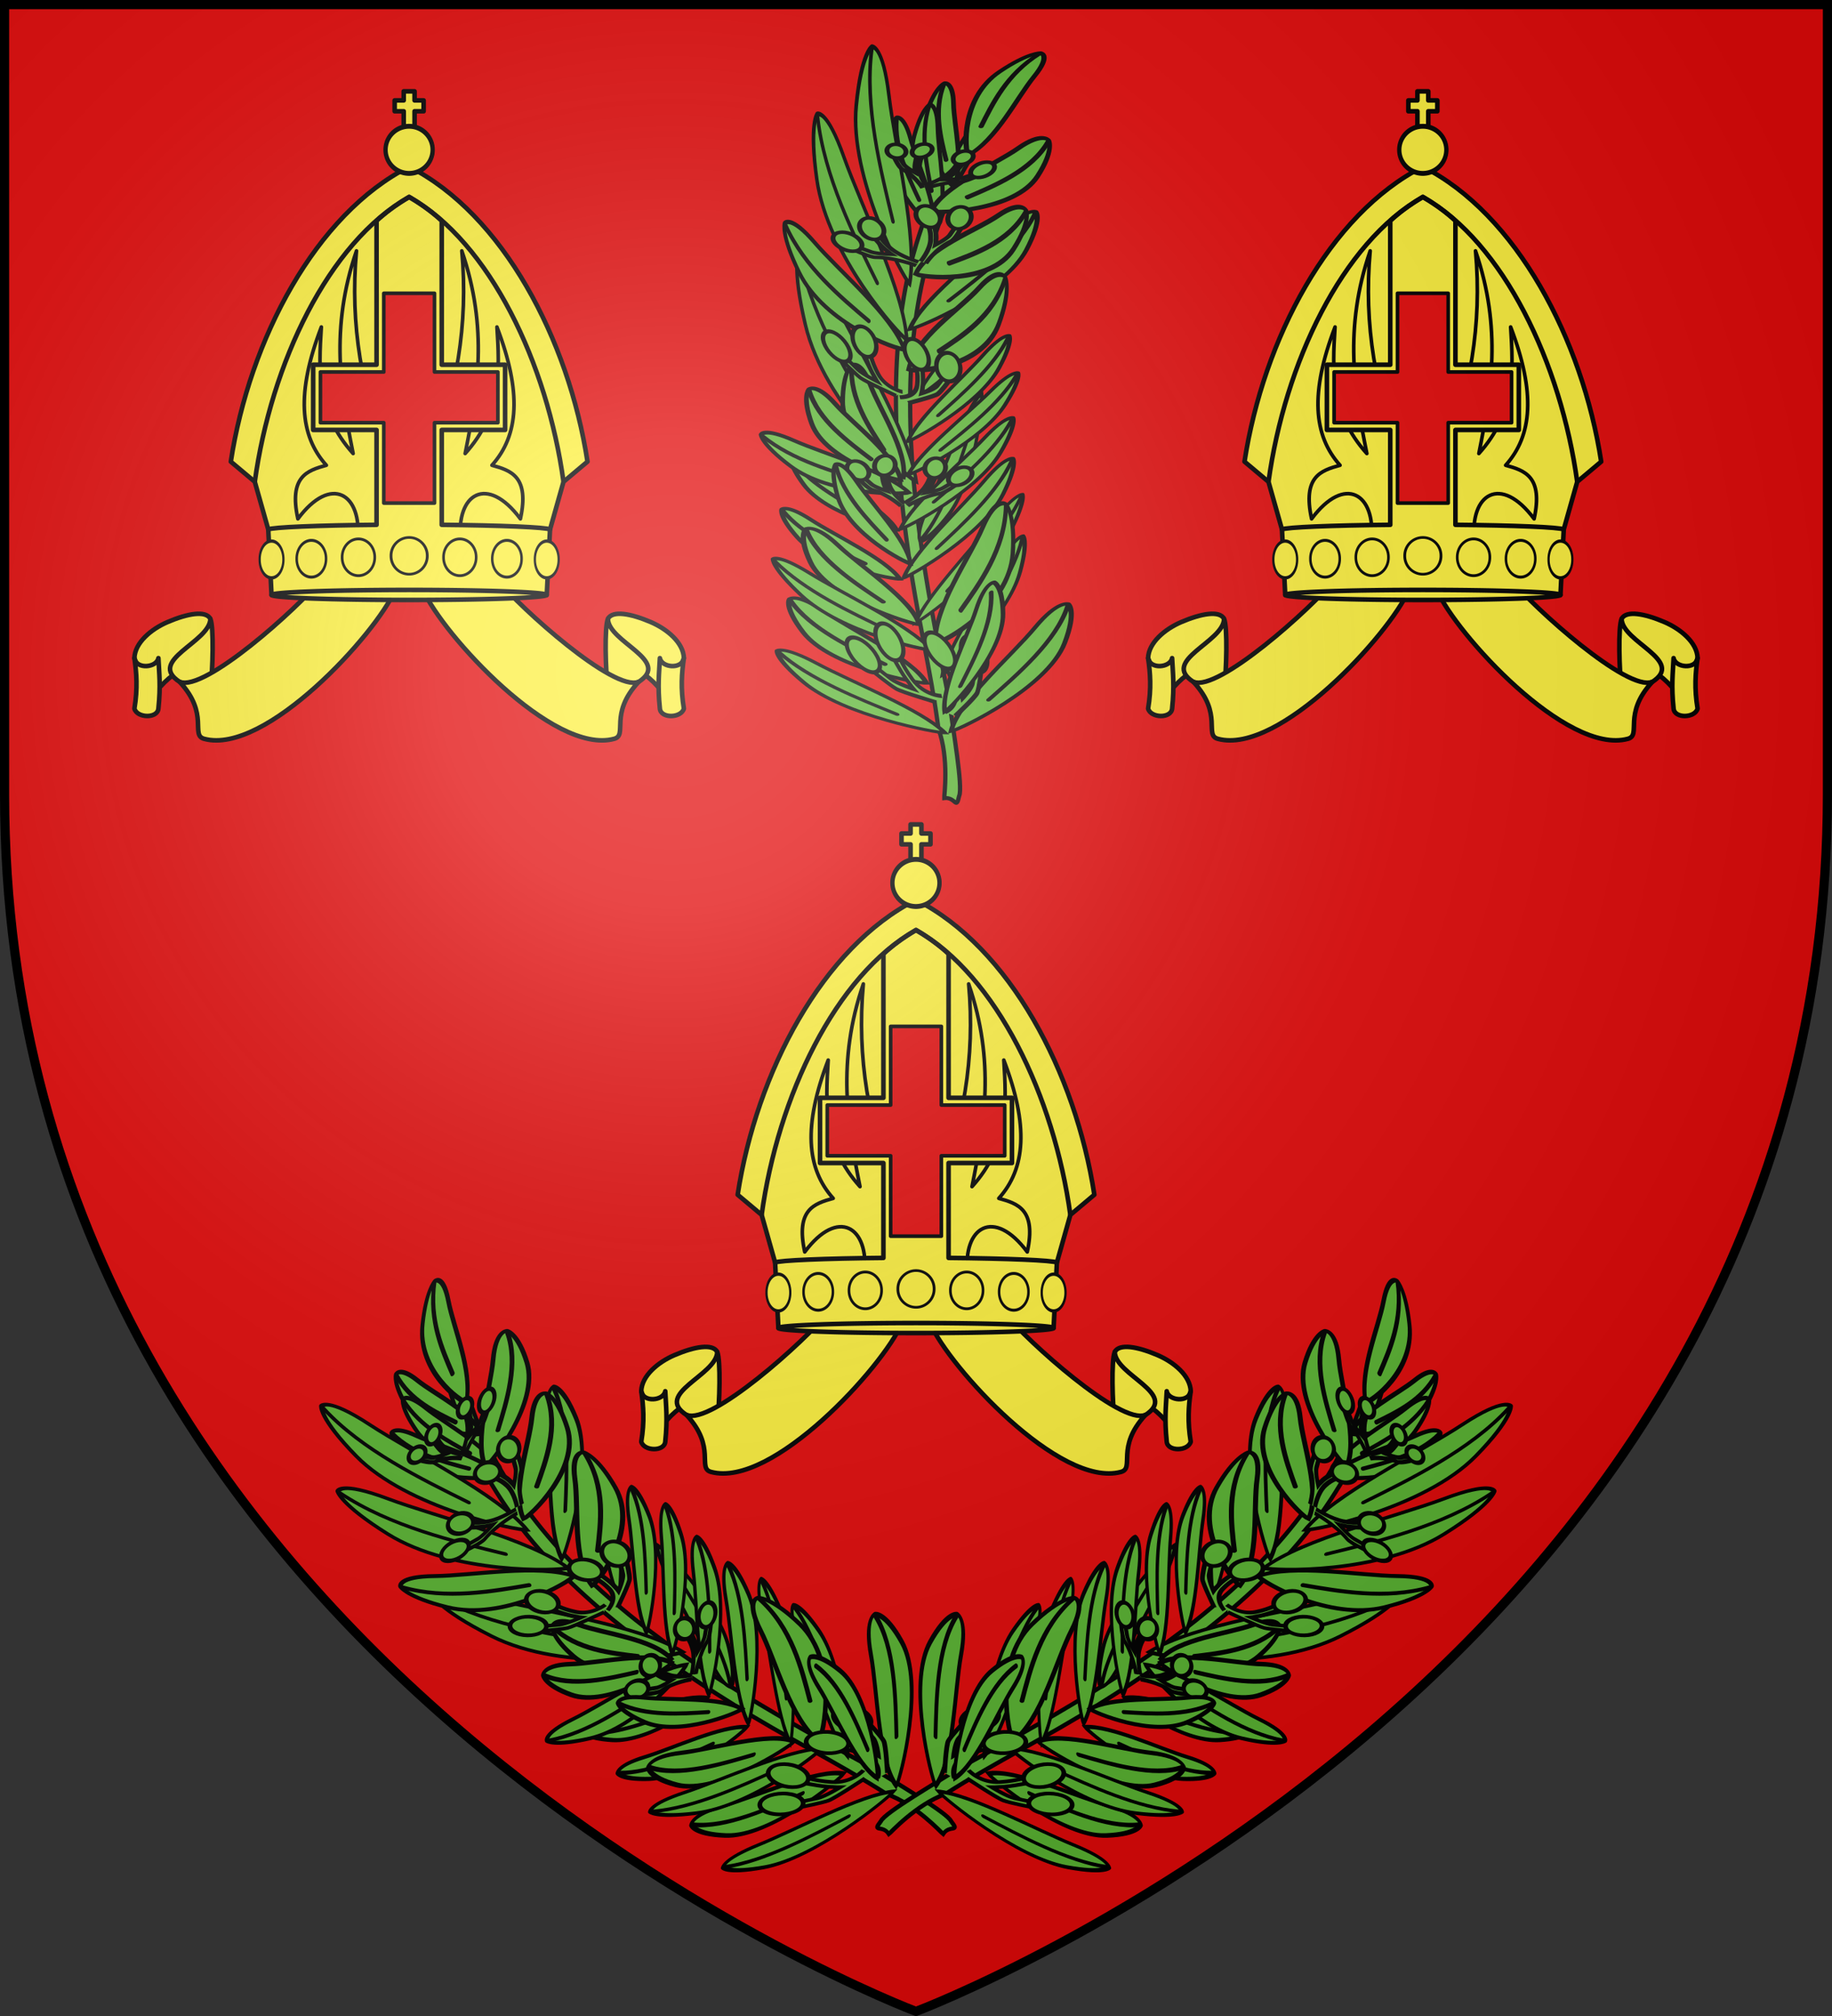 <?xml version="1.0" encoding="UTF-8" standalone="no"?>
<svg
   xmlns:dc="http://purl.org/dc/elements/1.1/"
   xmlns:cc="http://creativecommons.org/ns#"
   xmlns:rdf="http://www.w3.org/1999/02/22-rdf-syntax-ns#"
   xmlns:svg="http://www.w3.org/2000/svg"
   xmlns="http://www.w3.org/2000/svg"
   xmlns:xlink="http://www.w3.org/1999/xlink"
   xmlns:sodipodi="http://sodipodi.sourceforge.net/DTD/sodipodi-0.dtd"
   xmlns:inkscape="http://www.inkscape.org/namespaces/inkscape"
   width="600"
   height="660"
   viewBox="0 0 600 660"
   id="svg2"
   sodipodi:version="0.32"
   inkscape:version="0.46"
   sodipodi:docname="Blason_Argences-A.svg"
   inkscape:output_extension="org.inkscape.output.svg.inkscape"
   version="1.0">
  <rect x="0" y="0" width="600" height="660" fill="#333333" stroke="none"/>
  <sodipodi:namedview
     inkscape:window-height="977"
     inkscape:window-width="1280"
     inkscape:pageshadow="2"
     inkscape:pageopacity="0.0"
     guidetolerance="10.0"
     gridtolerance="10.0"
     objecttolerance="10.0"
     borderopacity="1.0"
     bordercolor="#666666"
     pagecolor="#ffffff"
     id="base"
     showgrid="false"
     inkscape:zoom="1.1863636"
     inkscape:cx="300"
     inkscape:cy="330"
     inkscape:window-x="-4"
     inkscape:window-y="-4"
     inkscape:current-layer="layer3"
     inkscape:object-nodes="true" />
  <defs
     id="defs4">
    <radialGradient
       id="Gradient1"
       gradientUnits="userSpaceOnUse"
       cx="-80"
       cy="-80"
       r="405">
      <stop
         style="stop-color:#fff;stop-opacity:0.31"
         offset="0"
         id="stop7" />
      <stop
         style="stop-color:#fff;stop-opacity:0.25"
         offset="0.19"
         id="stop9" />
      <stop
         style="stop-color:#6b6b6b;stop-opacity:0.125"
         offset="0.6"
         id="stop11" />
      <stop
         style="stop-color:#000;stop-opacity:0.125"
         offset="1"
         id="stop13" />
    </radialGradient>
    <clipPath
       id="shield_cut">
      <path
         id="shield"
         d="M -298.5,-298.5 L 298.5,-298.5 L 298.5,-40 C 298.5,246.31 0,358.5 0,358.5 C 0,358.5 -298.5,246.31 -298.5,-40 L -298.5,-298.5 z" />
    </clipPath>
  </defs>
  <g
     id="layer4"
     inkscape:label="Fond écu"
     inkscape:groupmode="layer"
     transform="translate(300,300)">
    <use
       xlink:href="#shield"
       id="use18"
       style="fill:#e20909"
       x="0"
       y="0"
       width="600"
       height="660" />
  </g>
  <g
     id="layer3"
     inkscape:label="Meubles"
     inkscape:groupmode="layer"
     transform="translate(300,300)">
    <g
       id="g5175"
       transform="matrix(1.186,0,0,1.186,-7.11664e-4,40.562)">
      <g
         transform="translate(-100,-905.486)"
         id="g5124">
        <g
           transform="translate(300,-100)"
           id="g5126">
          <path
             style="opacity:1;fill:#fcef3c;fill-opacity:1;stroke:#000000;stroke-width:1.265;stroke-linecap:butt;stroke-linejoin:round;stroke-miterlimit:4;stroke-dasharray:none;stroke-opacity:1"
             d="M -254.883,1091.509 C -256.165,1089.145 -261.212,1090.05 -266.723,1092.411 C -271.218,1094.338 -275.748,1098.094 -275.868,1102.362 L -271.573,1113.708 C -263.638,1103.31 -260.333,1105.353 -255.865,1104.272"
             id="path5128"
             sodipodi:nodetypes="csccc" />
          <path
             style="opacity:1;fill:#fcef3c;fill-opacity:1;stroke:#000000;stroke-width:1.265;stroke-linecap:butt;stroke-linejoin:round;stroke-miterlimit:4;stroke-dasharray:none;stroke-opacity:1"
             d="M -263.351,1108.935 C -272.582,1103.018 -255.019,1097.981 -254.883,1091.509 C -253.911,1093.942 -254.202,1105.347 -254.883,1111.389 L -263.351,1108.935 z"
             id="path5130"
             sodipodi:nodetypes="cccc" />
          <path
             sodipodi:nodetypes="cscc"
             id="path5132"
             d="M -203.919,1083.655 C -209.115,1095.606 -239.656,1129.202 -256.601,1124.642 C -260.507,1123.592 -255.088,1117.852 -263.351,1108.935 C -256.458,1111.69 -230.831,1088.646 -224.327,1080.71"
             style="opacity:1;fill:#fcef3c;fill-opacity:1;stroke:#000000;stroke-width:1.265;stroke-linecap:butt;stroke-linejoin:round;stroke-miterlimit:4;stroke-dasharray:none;stroke-opacity:1" />
          <path
             style="opacity:1;fill:#fcef3c;fill-opacity:1;stroke:#000000;stroke-width:1.265;stroke-linecap:butt;stroke-linejoin:round;stroke-miterlimit:4;stroke-dasharray:none;stroke-opacity:1"
             d="M -269.241,1102.362 C -269.054,1106.508 -268.563,1109.843 -269.241,1116.298 C -269.487,1119.079 -275.132,1118.957 -275.868,1116.298 C -274.936,1110.72 -275.272,1106.411 -275.868,1102.362 C -275.341,1105.556 -269.737,1105.023 -269.241,1102.362 z"
             id="path5134"
             sodipodi:nodetypes="ccccc" />
        </g>
        <g
           id="g5136"
           transform="matrix(-1,0,0,1,-100,-100)">
          <path
             sodipodi:nodetypes="csccc"
             id="path5138"
             d="M -254.883,1091.509 C -256.165,1089.145 -261.212,1090.05 -266.723,1092.411 C -271.218,1094.338 -275.748,1098.094 -275.868,1102.362 L -271.573,1113.708 C -263.638,1103.31 -260.333,1105.353 -255.865,1104.272"
             style="opacity:1;fill:#fcef3c;fill-opacity:1;stroke:#000000;stroke-width:1.265;stroke-linecap:butt;stroke-linejoin:round;stroke-miterlimit:4;stroke-dasharray:none;stroke-opacity:1" />
          <path
             sodipodi:nodetypes="cccc"
             id="path5140"
             d="M -263.351,1108.935 C -272.582,1103.018 -255.019,1097.981 -254.883,1091.509 C -253.911,1093.942 -254.202,1105.347 -254.883,1111.389 L -263.351,1108.935 z"
             style="opacity:1;fill:#fcef3c;fill-opacity:1;stroke:#000000;stroke-width:1.265;stroke-linecap:butt;stroke-linejoin:round;stroke-miterlimit:4;stroke-dasharray:none;stroke-opacity:1" />
          <path
             style="opacity:1;fill:#fcef3c;fill-opacity:1;stroke:#000000;stroke-width:1.265;stroke-linecap:butt;stroke-linejoin:round;stroke-miterlimit:4;stroke-dasharray:none;stroke-opacity:1"
             d="M -203.919,1083.655 C -209.115,1095.606 -239.656,1129.202 -256.601,1124.642 C -260.507,1123.592 -255.088,1117.852 -263.351,1108.935 C -256.458,1111.69 -230.831,1088.646 -224.327,1080.71"
             id="path5142"
             sodipodi:nodetypes="cscc" />
          <path
             sodipodi:nodetypes="ccccc"
             id="path5144"
             d="M -269.241,1102.362 C -269.054,1106.508 -268.563,1109.843 -269.241,1116.298 C -269.487,1119.079 -275.132,1118.957 -275.868,1116.298 C -274.936,1110.72 -275.272,1106.411 -275.868,1102.362 C -275.341,1105.556 -269.737,1105.023 -269.241,1102.362 z"
             style="opacity:1;fill:#fcef3c;fill-opacity:1;stroke:#000000;stroke-width:1.265;stroke-linecap:butt;stroke-linejoin:round;stroke-miterlimit:4;stroke-dasharray:none;stroke-opacity:1" />
        </g>
      </g>
      <path
         style="fill:#fcef3c;fill-opacity:1;stroke:#000000;stroke-width:1.265;stroke-linecap:butt;stroke-linejoin:round;stroke-miterlimit:4;stroke-dasharray:none;stroke-opacity:1"
         d="M -9.1954023e-06,-38.767 C -25.832,-25.688 -44.056,8.879 -49.25,42.639 L -42.625,48.202 L -38.906,61.358 L -9.1954023e-06,64.389 L 38.906,61.358 L 42.625,48.202 L 49.25,42.639 C 44.056,8.879 25.832,-25.688 -9.1954023e-06,-38.767 z"
         id="path4813" />
      <g
         transform="translate(-9.1954023e-6,-1005.486)"
         id="g4878">
        <path
           sodipodi:nodetypes="ccccccc"
           id="path4880"
           d="M -14.23,1069.932 C -12.915,1056.977 -21.527,1051.559 -30.725,1063.921 C -33.272,1052.218 -28.138,1050.581 -22.864,1049.126 C -30.254,1040.916 -31.181,1029.083 -24.245,1010.955 C -25.002,1022.968 -25.575,1034.691 -15.466,1045.889 C -18.909,1028.74 -21.909,1011.414 -14.541,989.942 C -16.411,1010.362 -12.984,1029.337 -5.756,1047.276"
           style="fill:none;fill-opacity:1;stroke:#000000;stroke-width:1;stroke-linecap:butt;stroke-linejoin:round;stroke-miterlimit:4;stroke-dasharray:none;stroke-opacity:1" />
        <path
           style="fill:none;fill-opacity:1;stroke:#000000;stroke-width:1;stroke-linecap:butt;stroke-linejoin:round;stroke-miterlimit:4;stroke-dasharray:none;stroke-opacity:1"
           d="M 14.23,1069.932 C 12.915,1056.977 21.527,1051.559 30.725,1063.921 C 33.272,1052.218 28.138,1050.581 22.864,1049.126 C 30.254,1040.916 31.181,1029.083 24.245,1010.955 C 25.002,1022.968 25.575,1034.691 15.466,1045.889 C 18.909,1028.74 21.909,1011.414 14.541,989.942 C 16.411,1010.362 12.984,1029.337 5.756,1047.276"
           id="path4882"
           sodipodi:nodetypes="ccccccc" />
      </g>
      <path
         id="path4821"
         d="M -9.1954023e-06,-30.423 C -4.002,-28.04 -6.782,-25.889 -9,-23.829 L -9,15.889 L -26.5,15.889 L -26.5,33.889 L -9,33.889 L -9,60.077 C -25.087,60.221 -37.816,60.745 -38.906,61.358 L -38,79.452 L 38,79.452 L 38.906,61.358 C 37.816,60.745 25.087,60.221 9,60.077 L 9,33.889 L 26.5,33.889 L 26.5,15.889 L 9,15.889 L 9,-23.829 C 6.782,-25.889 4.002,-28.04 -9.1954023e-06,-30.423 z"
         style="fill:#fcef3c;fill-opacity:1;stroke:#000000;stroke-width:1.265;stroke-linecap:butt;stroke-linejoin:round;stroke-miterlimit:4;stroke-opacity:1" />
      <path
         id="path4823"
         d="M 42.626,48.203 C 38.131,15.592 22.358,-17.798 -9.1954023e-06,-30.431 C -22.358,-17.798 -38.131,15.592 -42.626,48.203"
         style="fill:none;fill-opacity:1;stroke:#000000;stroke-width:1.265;stroke-linecap:butt;stroke-linejoin:round;stroke-miterlimit:4;stroke-dasharray:none;stroke-opacity:1"
         sodipodi:nodetypes="ccc" />
      <path
         sodipodi:type="arc"
         style="fill:#fcef3c;fill-opacity:1;stroke:#000000;stroke-width:1.26;stroke-linecap:butt;stroke-linejoin:round;stroke-miterlimit:4;stroke-dasharray:none;stroke-opacity:1;display:inline"
         id="path4825"
         sodipodi:cx="-2.7709641"
         sodipodi:cy="300.26196"
         sodipodi:rx="37.685112"
         sodipodi:ry="1.3854821"
         d="M 34.914,300.262 A 37.685,1.385 0 1 1 -40.456,300.262 A 37.685,1.385 0 1 1 34.914,300.262 z"
         transform="matrix(1.008,0,0,1,2.794,-220.824)" />
      <path
         sodipodi:type="arc"
         style="fill:#fcef3c;fill-opacity:1;stroke:#000000;stroke-width:0.753;stroke-linecap:butt;stroke-linejoin:round;stroke-miterlimit:4;stroke-dasharray:none;stroke-opacity:1"
         id="path4827"
         sodipodi:cx="5.8785701"
         sodipodi:cy="1104.0446"
         sodipodi:rx="4.8988085"
         sodipodi:ry="5.1437488"
         d="M 10.777,1104.045 A 4.899,5.144 0 1 1 0.98,1104.045 A 4.899,5.144 0 1 1 10.777,1104.045 z"
         transform="matrix(1.021,0,0,0.972,-6,-1004.488)" />
      <path
         transform="matrix(0.919,0,0,0.972,8.6,-1004.088)"
         d="M 10.777,1104.045 A 4.899,5.144 0 1 1 0.98,1104.045 A 4.899,5.144 0 1 1 10.777,1104.045 z"
         sodipodi:ry="5.1437488"
         sodipodi:rx="4.8988085"
         sodipodi:cy="1104.0446"
         sodipodi:cx="5.8785701"
         id="path4829"
         style="fill:#fcef3c;fill-opacity:1;stroke:#000000;stroke-width:0.794;stroke-linecap:butt;stroke-linejoin:round;stroke-miterlimit:4;stroke-dasharray:none;stroke-opacity:1"
         sodipodi:type="arc" />
      <path
         transform="matrix(0.827,0,0,0.972,22.14,-1003.688)"
         d="M 10.777,1104.045 A 4.899,5.144 0 1 1 0.98,1104.045 A 4.899,5.144 0 1 1 10.777,1104.045 z"
         sodipodi:ry="5.1437488"
         sodipodi:rx="4.8988085"
         sodipodi:cy="1104.0446"
         sodipodi:cx="5.8785701"
         id="path4831"
         style="fill:#fcef3c;fill-opacity:1;stroke:#000000;stroke-width:0.837;stroke-linecap:butt;stroke-linejoin:round;stroke-miterlimit:4;stroke-dasharray:none;stroke-opacity:1"
         sodipodi:type="arc" />
      <path
         transform="matrix(0.67,0,0,0.972,34.063,-1003.488)"
         d="M 10.777,1104.045 A 4.899,5.144 0 1 1 0.98,1104.045 A 4.899,5.144 0 1 1 10.777,1104.045 z"
         sodipodi:ry="5.1437488"
         sodipodi:rx="4.8988085"
         sodipodi:cy="1104.0446"
         sodipodi:cx="5.8785701"
         id="path4833"
         style="fill:#fcef3c;fill-opacity:1;stroke:#000000;stroke-width:0.93;stroke-linecap:butt;stroke-linejoin:round;stroke-miterlimit:4;stroke-dasharray:none;stroke-opacity:1"
         sodipodi:type="arc" />
      <path
         sodipodi:type="arc"
         style="fill:#fcef3c;fill-opacity:1;stroke:#000000;stroke-width:0.794;stroke-linecap:butt;stroke-linejoin:round;stroke-miterlimit:4;stroke-dasharray:none;stroke-opacity:1"
         id="path4837"
         sodipodi:cx="5.8785701"
         sodipodi:cy="1104.0446"
         sodipodi:rx="4.8988085"
         sodipodi:ry="5.1437488"
         d="M 10.777,1104.045 A 4.899,5.144 0 1 1 0.98,1104.045 A 4.899,5.144 0 1 1 10.777,1104.045 z"
         transform="matrix(-0.919,0,0,0.972,-8.6,-1004.088)" />
      <path
         sodipodi:type="arc"
         style="fill:#fcef3c;fill-opacity:1;stroke:#000000;stroke-width:0.837;stroke-linecap:butt;stroke-linejoin:round;stroke-miterlimit:4;stroke-dasharray:none;stroke-opacity:1"
         id="path4839"
         sodipodi:cx="5.8785701"
         sodipodi:cy="1104.0446"
         sodipodi:rx="4.8988085"
         sodipodi:ry="5.1437488"
         d="M 10.777,1104.045 A 4.899,5.144 0 1 1 0.98,1104.045 A 4.899,5.144 0 1 1 10.777,1104.045 z"
         transform="matrix(-0.827,0,0,0.972,-22.14,-1003.688)" />
      <path
         sodipodi:type="arc"
         style="fill:#fcef3c;fill-opacity:1;stroke:#000000;stroke-width:0.93;stroke-linecap:butt;stroke-linejoin:round;stroke-miterlimit:4;stroke-dasharray:none;stroke-opacity:1"
         id="path4841"
         sodipodi:cx="5.8785701"
         sodipodi:cy="1104.0446"
         sodipodi:rx="4.8988085"
         sodipodi:ry="5.1437488"
         d="M 10.777,1104.045 A 4.899,5.144 0 1 1 0.98,1104.045 A 4.899,5.144 0 1 1 10.777,1104.045 z"
         transform="matrix(-0.67,0,0,0.972,-34.063,-1003.488)" />
      <path
         style="fill:#fcef3c;fill-opacity:1;stroke:#000000;stroke-width:1.265;stroke-linecap:butt;stroke-linejoin:round;stroke-miterlimit:4;stroke-opacity:1"
         d="M -1.5,-59.579 L -1.5,-57.079 L -4,-57.079 L -4,-54.079 L -1.5,-54.079 L -1.5,-49.579 L 1.5,-49.579 L 1.5,-54.079 L 4,-54.079 L 4,-57.079 L 1.5,-57.079 L 1.5,-59.579 L -1.5,-59.579 z"
         id="path4853"
         sodipodi:nodetypes="ccccccccccccc" />
      <path
         sodipodi:type="arc"
         style="fill:#fcef3c;fill-opacity:1;stroke:#000000;stroke-width:1.029;stroke-linecap:butt;stroke-linejoin:round;stroke-miterlimit:4;stroke-dasharray:none;stroke-opacity:1"
         id="path4855"
         sodipodi:cx="-199.84674"
         sodipodi:cy="962.04291"
         sodipodi:rx="7.1111112"
         sodipodi:ry="6.2937422"
         d="M -192.736,962.043 A 7.111,6.294 0 1 1 -206.958,962.043 A 7.111,6.294 0 1 1 -192.736,962.043 z"
         transform="matrix(0.914,0,0,1.033,182.672,-1037.22)" />
      <path
         transform="matrix(-0.914,0,0,1.033,-182.672,-1037.22)"
         d="M -192.736,962.043 A 7.111,6.294 0 1 1 -206.958,962.043 A 7.111,6.294 0 1 1 -192.736,962.043 z"
         sodipodi:ry="6.2937422"
         sodipodi:rx="7.1111112"
         sodipodi:cy="962.04291"
         sodipodi:cx="-199.84674"
         id="path4857"
         style="fill:#fcef3c;fill-opacity:1;stroke:#000000;stroke-width:1.302;stroke-linecap:butt;stroke-linejoin:round;stroke-miterlimit:4;stroke-dasharray:none;stroke-opacity:1"
         sodipodi:type="arc" />
      <path
         sodipodi:nodetypes="ccccccccccccc"
         style="fill:#e20909;fill-opacity:1;stroke:#000000;stroke-width:1;stroke-linecap:butt;stroke-linejoin:round;stroke-miterlimit:4;stroke-opacity:1"
         d="M -7,-3.829 L -7,17.889 L -24.5,17.889 L -24.5,31.889 L -7,31.889 L -7,54.077 L 7,54.077 L 7,31.889 L 24.5,31.889 L 24.5,17.889 L 7,17.889 L 7,-3.829 L -7,-3.829 z"
         id="path4876" />
    </g>
    <g
       transform="matrix(-0.237,0.69,-0.959,-0.342,306.734,33.519)"
       id="g3224">
      <g
         id="g3226"
         inkscape:label="Fond écu"
         style="display:inline">
        <g
           id="g11766"
           transform="translate(108.298,-20.797)" />
      </g>
      <g
         id="g3237"
         inkscape:label="Meubles" />
      <g
         id="g3239"
         inkscape:label="Reflet final" />
      <g
         id="g3241"
         inkscape:label="Contour final" />
    </g>
    <g
       style="fill:#5ab532;stroke:#000000;stroke-width:2.556;stroke-miterlimit:4;stroke-dasharray:none;stroke-opacity:1"
       transform="matrix(0.549,0,0,0.511,-107.189,-308.597)"
       id="g6852">
      <path
         sodipodi:nodetypes="cccccccccc"
         style="opacity:1;fill:#5ab532;fill-opacity:1;fill-rule:evenodd;stroke:#000000;stroke-width:2.556;stroke-linecap:butt;stroke-linejoin:miter;stroke-miterlimit:4;stroke-dasharray:none;stroke-opacity:1;display:inline"
         d="M 228.905,116.578 C 203.131,159.6 191.246,217.181 191.783,277.689 C 191.808,340.053 203.618,404.433 215.433,467.962 C 217.139,483.593 223.445,521.174 220.972,526.82 C 219.062,536.284 219.063,527.26 212.072,528.165 C 211.984,526.865 215.128,502.706 208.656,483.851 C 204.159,446.67 195.517,409.479 190.853,372.26 C 181.967,305.735 178.511,237.321 193.845,179.08 C 201.689,148.77 213.585,121.358 228.791,97.945 C 218.836,107.201 233.196,91.875 228.905,116.578 z"
         id="path8752" />
      <g
         style="opacity:1;fill:#5ab532;fill-opacity:1;stroke:#000000;stroke-width:2.761;stroke-miterlimit:4;stroke-dasharray:none;stroke-opacity:1;display:inline"
         transform="matrix(-0.3,-1.096,0.728,-0.2,-406.186,-227.132)"
         id="g12828">
        <path
           d="M -609.043,575.416 C -606.05,569.556 -554.908,522.447 -508.402,525.978 C -474.351,528.564 -468.717,537.177 -468.717,537.177 C -468.717,537.177 -465.543,546.042 -495.776,552.536 C -526.32,559.097 -579.27,581.001 -609.043,575.416 z"
           id="path12270"
           style="fill:#5ab532;fill-opacity:1;fill-rule:evenodd;stroke:#000000;stroke-width:2.761;stroke-linecap:butt;stroke-linejoin:miter;stroke-miterlimit:4;stroke-dasharray:none;stroke-opacity:1" />
        <path
           d="M -470.399,536.956 C -506.949,532.615 -544.196,548.12 -573.361,559.81"
           id="path12272"
           style="fill:#5ab532;fill-opacity:1;fill-rule:evenodd;stroke:#000000;stroke-width:2.761;stroke-linecap:round;stroke-linejoin:round;stroke-miterlimit:4;stroke-dasharray:none;stroke-opacity:1" />
      </g>
      <g
         style="opacity:1;fill:#5ab532;fill-opacity:1;stroke:#000000;stroke-width:4.535;stroke-miterlimit:4;stroke-dasharray:none;stroke-opacity:1;display:inline"
         transform="matrix(-0.338,0.544,-0.286,-0.481,193.134,876.429)"
         id="g12848">
        <path
           d="M -609.043,575.416 C -606.05,569.556 -554.908,522.447 -508.402,525.978 C -474.351,528.564 -468.717,537.177 -468.717,537.177 C -468.717,537.177 -465.543,546.042 -495.776,552.536 C -526.32,559.097 -579.27,581.001 -609.043,575.416 z"
           id="path12850"
           style="fill:#5ab532;fill-opacity:1;fill-rule:evenodd;stroke:#000000;stroke-width:4.535;stroke-linecap:butt;stroke-linejoin:miter;stroke-miterlimit:4;stroke-dasharray:none;stroke-opacity:1" />
        <path
           d="M -470.399,536.956 C -506.949,532.615 -544.196,548.12 -573.361,559.81"
           id="path12852"
           style="fill:#5ab532;fill-opacity:1;fill-rule:evenodd;stroke:#000000;stroke-width:4.535;stroke-linecap:round;stroke-linejoin:round;stroke-miterlimit:4;stroke-dasharray:none;stroke-opacity:1" />
      </g>
      <g
         style="opacity:1;fill:#5ab532;fill-opacity:1;stroke:#000000;stroke-width:4.303;stroke-miterlimit:4;stroke-dasharray:none;stroke-opacity:1;display:inline"
         transform="matrix(0.461,-0.386,0.559,0.297,185.437,-289.69)"
         id="g12854">
        <path
           d="M -609.043,575.416 C -606.05,569.556 -554.908,522.447 -508.402,525.978 C -474.351,528.564 -468.717,537.177 -468.717,537.177 C -468.717,537.177 -465.543,546.042 -495.776,552.536 C -526.32,559.097 -579.27,581.001 -609.043,575.416 z"
           id="path12856"
           style="fill:#5ab532;fill-opacity:1;fill-rule:evenodd;stroke:#000000;stroke-width:4.303;stroke-linecap:butt;stroke-linejoin:miter;stroke-miterlimit:4;stroke-dasharray:none;stroke-opacity:1" />
        <path
           d="M -470.399,536.956 C -506.949,532.615 -544.196,548.12 -573.361,559.81"
           id="path12858"
           style="fill:#5ab532;fill-opacity:1;fill-rule:evenodd;stroke:#000000;stroke-width:4.303;stroke-linecap:round;stroke-linejoin:round;stroke-miterlimit:4;stroke-dasharray:none;stroke-opacity:1" />
      </g>
      <g
         style="opacity:1;fill:#5ab532;fill-opacity:1;stroke:#000000;stroke-width:5.055;stroke-miterlimit:4;stroke-dasharray:none;stroke-opacity:1;display:inline"
         transform="matrix(0.108,-0.464,0.544,2.9523953e-2,-29.413,-163.219)"
         id="g12860">
        <path
           d="M -609.043,575.416 C -606.05,569.556 -554.908,522.447 -508.402,525.978 C -474.351,528.564 -468.717,537.177 -468.717,537.177 C -468.717,537.177 -465.543,546.042 -495.776,552.536 C -526.32,559.097 -579.27,581.001 -609.043,575.416 z"
           id="path12862"
           style="fill:#5ab532;fill-opacity:1;fill-rule:evenodd;stroke:#000000;stroke-width:5.055;stroke-linecap:butt;stroke-linejoin:miter;stroke-miterlimit:4;stroke-dasharray:none;stroke-opacity:1" />
        <path
           d="M -470.399,536.956 C -506.949,532.615 -544.196,548.12 -573.361,559.81"
           id="path12864"
           style="fill:#5ab532;fill-opacity:1;fill-rule:evenodd;stroke:#000000;stroke-width:5.055;stroke-linecap:round;stroke-linejoin:round;stroke-miterlimit:4;stroke-dasharray:none;stroke-opacity:1" />
      </g>
      <g
         style="opacity:1;fill:#5ab532;fill-opacity:1;stroke:#000000;stroke-width:6.09;stroke-miterlimit:4;stroke-dasharray:none;stroke-opacity:1;display:inline"
         transform="matrix(0.238,-0.452,-0.398,1.5772782e-2,569.928,-13.199)"
         id="g12866">
        <path
           d="M -609.043,575.416 C -606.05,569.556 -554.908,522.447 -508.402,525.978 C -474.351,528.564 -468.717,537.177 -468.717,537.177 C -468.717,537.177 -465.543,546.042 -495.776,552.536 C -526.32,559.097 -579.27,581.001 -609.043,575.416 z"
           id="path12868"
           style="fill:#5ab532;fill-opacity:1;fill-rule:evenodd;stroke:#000000;stroke-width:6.09;stroke-linecap:butt;stroke-linejoin:miter;stroke-miterlimit:4;stroke-dasharray:none;stroke-opacity:1" />
        <path
           d="M -470.399,536.956 C -506.949,532.615 -544.196,548.12 -573.361,559.81"
           id="path12870"
           style="fill:#5ab532;fill-opacity:1;fill-rule:evenodd;stroke:#000000;stroke-width:6.09;stroke-linecap:round;stroke-linejoin:round;stroke-miterlimit:4;stroke-dasharray:none;stroke-opacity:1" />
      </g>
      <g
         style="opacity:1;fill:#5ab532;fill-opacity:1;stroke:#000000;stroke-width:5.076;stroke-miterlimit:4;stroke-dasharray:none;stroke-opacity:1;display:inline"
         transform="matrix(9.2625882e-2,-0.515,0.482,5.7707296e-2,-12.194,-188.406)"
         id="g9065">
        <path
           d="M -609.043,575.416 C -606.05,569.556 -554.908,522.447 -508.402,525.978 C -474.351,528.564 -468.717,537.177 -468.717,537.177 C -468.717,537.177 -465.543,546.042 -495.776,552.536 C -526.32,559.097 -579.27,581.001 -609.043,575.416 z"
           id="path9067"
           style="fill:#5ab532;fill-opacity:1;fill-rule:evenodd;stroke:#000000;stroke-width:5.076;stroke-linecap:butt;stroke-linejoin:miter;stroke-miterlimit:4;stroke-dasharray:none;stroke-opacity:1" />
        <path
           d="M -470.399,536.956 C -506.949,532.615 -544.196,548.12 -573.361,559.81"
           id="path9069"
           style="fill:#5ab532;fill-opacity:1;fill-rule:evenodd;stroke:#000000;stroke-width:5.076;stroke-linecap:round;stroke-linejoin:round;stroke-miterlimit:4;stroke-dasharray:none;stroke-opacity:1" />
      </g>
      <g
         style="opacity:1;fill:#5ab532;fill-opacity:1;stroke:#000000;stroke-width:5.076;stroke-miterlimit:4;stroke-dasharray:none;stroke-opacity:1;display:inline"
         transform="matrix(-1.8873262e-2,-0.505,0.502,-1.1326188e-3,-94.723,-143.941)"
         id="g13368">
        <path
           d="M -609.043,575.416 C -606.05,569.556 -554.908,522.447 -508.402,525.978 C -474.351,528.564 -468.717,537.177 -468.717,537.177 C -468.717,537.177 -465.543,546.042 -495.776,552.536 C -526.32,559.097 -579.27,581.001 -609.043,575.416 z"
           id="path13370"
           style="fill:#5ab532;fill-opacity:1;fill-rule:evenodd;stroke:#000000;stroke-width:5.076;stroke-linecap:butt;stroke-linejoin:miter;stroke-miterlimit:4;stroke-dasharray:none;stroke-opacity:1" />
        <path
           d="M -470.399,536.956 C -506.949,532.615 -544.196,548.12 -573.361,559.81"
           id="path13372"
           style="fill:#5ab532;fill-opacity:1;fill-rule:evenodd;stroke:#000000;stroke-width:5.076;stroke-linecap:round;stroke-linejoin:round;stroke-miterlimit:4;stroke-dasharray:none;stroke-opacity:1" />
      </g>
      <g
         style="opacity:1;fill:#5ab532;fill-opacity:1;stroke:#000000;stroke-width:4.259;stroke-miterlimit:4;stroke-dasharray:none;stroke-opacity:1;display:inline"
         transform="matrix(-4.4538242e-2,-0.551,0.643,-0.138,-209.347,66.468)"
         id="g9071">
        <path
           d="M -609.043,575.416 C -606.05,569.556 -554.908,522.447 -508.402,525.978 C -474.351,528.564 -468.717,537.177 -468.717,537.177 C -468.717,537.177 -465.543,546.042 -495.776,552.536 C -526.32,559.097 -579.27,581.001 -609.043,575.416 z"
           id="path9073"
           style="fill:#5ab532;fill-opacity:1;fill-rule:evenodd;stroke:#000000;stroke-width:4.259;stroke-linecap:butt;stroke-linejoin:miter;stroke-miterlimit:4;stroke-dasharray:none;stroke-opacity:1" />
        <path
           d="M -470.399,536.956 C -506.949,532.615 -544.196,548.12 -573.361,559.81"
           id="path9075"
           style="fill:#5ab532;fill-opacity:1;fill-rule:evenodd;stroke:#000000;stroke-width:4.259;stroke-linecap:round;stroke-linejoin:round;stroke-miterlimit:4;stroke-dasharray:none;stroke-opacity:1" />
      </g>
      <g
         style="opacity:1;fill:#5ab532;fill-opacity:1;stroke:#000000;stroke-width:4.259;stroke-miterlimit:4;stroke-dasharray:none;stroke-opacity:1;display:inline"
         transform="matrix(-0.221,-0.485,0.625,-0.256,-308.043,176.349)"
         id="g13374">
        <path
           d="M -609.043,575.416 C -606.05,569.556 -554.908,522.447 -508.402,525.978 C -474.351,528.564 -468.717,537.177 -468.717,537.177 C -468.717,537.177 -465.543,546.042 -495.776,552.536 C -526.32,559.097 -579.27,581.001 -609.043,575.416 z"
           id="path13376"
           style="fill:#5ab532;fill-opacity:1;fill-rule:evenodd;stroke:#000000;stroke-width:4.259;stroke-linecap:butt;stroke-linejoin:miter;stroke-miterlimit:4;stroke-dasharray:none;stroke-opacity:1" />
        <path
           d="M -470.399,536.956 C -506.949,532.615 -544.196,548.12 -573.361,559.81"
           id="path13378"
           style="fill:#5ab532;fill-opacity:1;fill-rule:evenodd;stroke:#000000;stroke-width:4.259;stroke-linecap:round;stroke-linejoin:round;stroke-miterlimit:4;stroke-dasharray:none;stroke-opacity:1" />
      </g>
      <g
         style="opacity:1;fill:#5ab532;fill-opacity:1;stroke:#000000;stroke-width:5.076;stroke-miterlimit:4;stroke-dasharray:none;stroke-opacity:1;display:inline"
         transform="matrix(-0.319,-0.393,0.471,-0.214,-281.551,240.14)"
         id="g13380">
        <path
           d="M -609.043,575.416 C -606.05,569.556 -554.908,522.447 -508.402,525.978 C -474.351,528.564 -468.717,537.177 -468.717,537.177 C -468.717,537.177 -465.543,546.042 -495.776,552.536 C -526.32,559.097 -579.27,581.001 -609.043,575.416 z"
           id="path13382"
           style="fill:#5ab532;fill-opacity:1;fill-rule:evenodd;stroke:#000000;stroke-width:5.076;stroke-linecap:butt;stroke-linejoin:miter;stroke-miterlimit:4;stroke-dasharray:none;stroke-opacity:1" />
        <path
           d="M -469.624,535.534 C -485.468,533.652 -501.443,535.5 -516.833,539.149 C -536.948,543.918 -556.064,551.765 -572.586,558.388"
           id="path13384"
           style="fill:#5ab532;fill-opacity:1;fill-rule:evenodd;stroke:#000000;stroke-width:5.076;stroke-linecap:round;stroke-linejoin:round;stroke-miterlimit:4;stroke-dasharray:none;stroke-opacity:1"
           sodipodi:nodetypes="csc" />
      </g>
      <g
         style="opacity:1;fill:#5ab532;fill-opacity:1;stroke:#000000;stroke-width:4.929;stroke-miterlimit:4;stroke-dasharray:none;stroke-opacity:1;display:inline"
         transform="matrix(0.291,-0.496,-0.51,-5.6066049e-2,661.022,29.8)"
         id="g13410">
        <path
           d="M -609.043,575.416 C -606.05,569.556 -554.908,522.447 -508.402,525.978 C -474.351,528.564 -468.717,537.177 -468.717,537.177 C -468.717,537.177 -465.543,546.042 -495.776,552.536 C -526.32,559.097 -579.27,581.001 -609.043,575.416 z"
           id="path13412"
           style="fill:#5ab532;fill-opacity:1;fill-rule:evenodd;stroke:#000000;stroke-width:4.929;stroke-linecap:butt;stroke-linejoin:miter;stroke-miterlimit:4;stroke-dasharray:none;stroke-opacity:1" />
        <path
           d="M -470.399,536.956 C -506.949,532.615 -544.196,548.12 -573.361,559.81"
           id="path13414"
           style="fill:#5ab532;fill-opacity:1;fill-rule:evenodd;stroke:#000000;stroke-width:4.929;stroke-linecap:round;stroke-linejoin:round;stroke-miterlimit:4;stroke-dasharray:none;stroke-opacity:1" />
      </g>
      <g
         style="opacity:1;fill:#5ab532;fill-opacity:1;stroke:#000000;stroke-width:4.929;stroke-miterlimit:4;stroke-dasharray:none;stroke-opacity:1;display:inline"
         transform="matrix(0.331,-0.487,-0.493,-8.7963312e-2,675.841,75.005)"
         id="g13416">
        <path
           d="M -609.043,575.416 C -606.05,569.556 -554.908,522.447 -508.402,525.978 C -474.351,528.564 -468.717,537.177 -468.717,537.177 C -468.717,537.177 -465.543,546.042 -495.776,552.536 C -526.32,559.097 -579.27,581.001 -609.043,575.416 z"
           id="path13418"
           style="fill:#5ab532;fill-opacity:1;fill-rule:evenodd;stroke:#000000;stroke-width:4.929;stroke-linecap:butt;stroke-linejoin:miter;stroke-miterlimit:4;stroke-dasharray:none;stroke-opacity:1" />
        <path
           d="M -470.399,536.956 C -506.949,532.615 -544.196,548.12 -573.361,559.81"
           id="path13420"
           style="fill:#5ab532;fill-opacity:1;fill-rule:evenodd;stroke:#000000;stroke-width:4.929;stroke-linecap:round;stroke-linejoin:round;stroke-miterlimit:4;stroke-dasharray:none;stroke-opacity:1" />
      </g>
      <g
         style="opacity:1;fill:#5ab532;fill-opacity:1;stroke:#000000;stroke-width:4.602;stroke-miterlimit:4;stroke-dasharray:none;stroke-opacity:1;display:inline"
         transform="matrix(0.331,-0.527,-0.538,-7.5488591e-2,697.056,78.301)"
         id="g13422">
        <path
           d="M -609.043,575.416 C -606.05,569.556 -554.908,522.447 -508.402,525.978 C -474.351,528.564 -468.717,537.177 -468.717,537.177 C -468.717,537.177 -465.543,546.042 -495.776,552.536 C -526.32,559.097 -579.27,581.001 -609.043,575.416 z"
           id="path13424"
           style="fill:#5ab532;fill-opacity:1;fill-rule:evenodd;stroke:#000000;stroke-width:4.602;stroke-linecap:butt;stroke-linejoin:miter;stroke-miterlimit:4;stroke-dasharray:none;stroke-opacity:1" />
        <path
           d="M -470.399,536.956 C -506.949,532.615 -544.196,548.12 -573.361,559.81"
           id="path13426"
           style="fill:#5ab532;fill-opacity:1;fill-rule:evenodd;stroke:#000000;stroke-width:4.602;stroke-linecap:round;stroke-linejoin:round;stroke-miterlimit:4;stroke-dasharray:none;stroke-opacity:1" />
      </g>
      <g
         style="opacity:1;fill:#5ab532;fill-opacity:1;stroke:#000000;stroke-width:4.873;stroke-miterlimit:4;stroke-dasharray:none;stroke-opacity:1;display:inline"
         transform="matrix(-0.371,-0.384,0.48,-0.245,-316.515,294.847)"
         id="g13428">
        <path
           d="M -609.043,575.416 C -606.05,569.556 -554.908,522.447 -508.402,525.978 C -474.351,528.564 -468.717,537.177 -468.717,537.177 C -468.717,537.177 -465.543,546.042 -495.776,552.536 C -526.32,559.097 -579.27,581.001 -609.043,575.416 z"
           id="path13430"
           style="fill:#5ab532;fill-opacity:1;fill-rule:evenodd;stroke:#000000;stroke-width:4.873;stroke-linecap:butt;stroke-linejoin:miter;stroke-miterlimit:4;stroke-dasharray:none;stroke-opacity:1" />
        <path
           d="M -470.399,536.956 C -506.949,532.615 -544.196,548.12 -573.361,559.81"
           id="path13432"
           style="fill:#5ab532;fill-opacity:1;fill-rule:evenodd;stroke:#000000;stroke-width:4.873;stroke-linecap:round;stroke-linejoin:round;stroke-miterlimit:4;stroke-dasharray:none;stroke-opacity:1" />
      </g>
      <g
         style="opacity:1;fill:#5ab532;fill-opacity:1;stroke:#000000;stroke-width:4.418;stroke-miterlimit:4;stroke-dasharray:none;stroke-opacity:1;display:inline"
         transform="matrix(0.306,-0.556,-0.576,-4.7305927e-2,705.728,75.634)"
         id="g13434">
        <path
           d="M -609.043,575.416 C -606.05,569.556 -554.908,522.447 -508.402,525.978 C -474.351,528.564 -468.717,537.177 -468.717,537.177 C -468.717,537.177 -465.543,546.042 -495.776,552.536 C -526.32,559.097 -579.27,581.001 -609.043,575.416 z"
           id="path13436"
           style="fill:#5ab532;fill-opacity:1;fill-rule:evenodd;stroke:#000000;stroke-width:4.418;stroke-linecap:butt;stroke-linejoin:miter;stroke-miterlimit:4;stroke-dasharray:none;stroke-opacity:1" />
        <path
           d="M -470.399,536.956 C -506.949,532.615 -544.196,548.12 -573.361,559.81"
           id="path13438"
           style="fill:#5ab532;fill-opacity:1;fill-rule:evenodd;stroke:#000000;stroke-width:4.418;stroke-linecap:round;stroke-linejoin:round;stroke-miterlimit:4;stroke-dasharray:none;stroke-opacity:1" />
      </g>
      <g
         style="opacity:1;fill:#5ab532;fill-opacity:1;stroke:#000000;stroke-width:4.754;stroke-miterlimit:4;stroke-dasharray:none;stroke-opacity:1;display:inline"
         transform="matrix(0.312,-0.577,-0.514,2.4145218e-2,680.761,50.58)"
         id="g13440">
        <path
           d="M -609.043,575.416 C -606.05,569.556 -554.908,522.447 -508.402,525.978 C -474.351,528.564 -468.717,537.177 -468.717,537.177 C -468.717,537.177 -465.543,546.042 -495.776,552.536 C -526.32,559.097 -579.27,581.001 -609.043,575.416 z"
           id="path13442"
           style="fill:#5ab532;fill-opacity:1;fill-rule:evenodd;stroke:#000000;stroke-width:4.754;stroke-linecap:butt;stroke-linejoin:miter;stroke-miterlimit:4;stroke-dasharray:none;stroke-opacity:1" />
        <path
           d="M -470.399,536.956 C -506.949,532.615 -544.196,548.12 -573.361,559.81"
           id="path13444"
           style="fill:#5ab532;fill-opacity:1;fill-rule:evenodd;stroke:#000000;stroke-width:4.754;stroke-linecap:round;stroke-linejoin:round;stroke-miterlimit:4;stroke-dasharray:none;stroke-opacity:1" />
      </g>
      <g
         style="opacity:1;fill:#5ab532;fill-opacity:1;stroke:#000000;stroke-width:3.969;stroke-miterlimit:4;stroke-dasharray:none;stroke-opacity:1;display:inline"
         transform="matrix(-0.279,-0.487,0.746,-0.184,-401.928,226.236)"
         id="g13446">
        <path
           d="M -609.043,575.416 C -606.05,569.556 -554.908,522.447 -508.402,525.978 C -474.351,528.564 -468.717,537.177 -468.717,537.177 C -468.717,537.177 -465.543,546.042 -495.776,552.536 C -526.32,559.097 -579.27,581.001 -609.043,575.416 z"
           id="path13448"
           style="fill:#5ab532;fill-opacity:1;fill-rule:evenodd;stroke:#000000;stroke-width:3.969;stroke-linecap:butt;stroke-linejoin:miter;stroke-miterlimit:4;stroke-dasharray:none;stroke-opacity:1" />
        <path
           d="M -470.399,536.956 C -506.949,532.615 -544.196,548.12 -573.361,559.81"
           id="path13450"
           style="fill:#5ab532;fill-opacity:1;fill-rule:evenodd;stroke:#000000;stroke-width:3.969;stroke-linecap:round;stroke-linejoin:round;stroke-miterlimit:4;stroke-dasharray:none;stroke-opacity:1" />
      </g>
      <g
         style="opacity:1;fill:#5ab532;fill-opacity:1;stroke:#000000;stroke-width:4.609;stroke-miterlimit:4;stroke-dasharray:none;stroke-opacity:1;display:inline"
         transform="matrix(0.193,-0.604,-0.542,0.103,640.493,22.131)"
         id="g13468">
        <path
           d="M -609.043,575.416 C -606.05,569.556 -554.908,522.447 -508.402,525.978 C -474.351,528.564 -468.717,537.177 -468.717,537.177 C -468.717,537.177 -465.543,546.042 -495.776,552.536 C -526.32,559.097 -579.27,581.001 -609.043,575.416 z"
           id="path13470"
           style="fill:#5ab532;fill-opacity:1;fill-rule:evenodd;stroke:#000000;stroke-width:4.609;stroke-linecap:butt;stroke-linejoin:miter;stroke-miterlimit:4;stroke-dasharray:none;stroke-opacity:1" />
        <path
           d="M -470.399,536.956 C -506.949,532.615 -544.196,548.12 -573.361,559.81"
           id="path13472"
           style="fill:#5ab532;fill-opacity:1;fill-rule:evenodd;stroke:#000000;stroke-width:4.609;stroke-linecap:round;stroke-linejoin:round;stroke-miterlimit:4;stroke-dasharray:none;stroke-opacity:1" />
      </g>
      <g
         style="opacity:1;fill:#5ab532;fill-opacity:1;stroke:#000000;stroke-width:3.929;stroke-miterlimit:4;stroke-dasharray:none;stroke-opacity:1;display:inline"
         transform="matrix(-0.398,-0.46,0.677,-0.28,-430.426,335.414)"
         id="g13474">
        <path
           d="M -609.043,575.416 C -606.05,569.556 -554.908,522.447 -508.402,525.978 C -474.351,528.564 -468.717,537.177 -468.717,537.177 C -468.717,537.177 -465.543,546.042 -495.776,552.536 C -526.32,559.097 -579.27,581.001 -609.043,575.416 z"
           id="path13476"
           style="fill:#5ab532;fill-opacity:1;fill-rule:evenodd;stroke:#000000;stroke-width:3.929;stroke-linecap:butt;stroke-linejoin:miter;stroke-miterlimit:4;stroke-dasharray:none;stroke-opacity:1" />
        <path
           d="M -470.399,536.956 C -506.949,532.615 -544.196,548.12 -573.361,559.81"
           id="path13478"
           style="fill:#5ab532;fill-opacity:1;fill-rule:evenodd;stroke:#000000;stroke-width:3.929;stroke-linecap:round;stroke-linejoin:round;stroke-miterlimit:4;stroke-dasharray:none;stroke-opacity:1" />
      </g>
      <g
         style="opacity:1;fill:#5ab532;fill-opacity:1;stroke:#000000;stroke-width:4.115;stroke-miterlimit:4;stroke-dasharray:none;stroke-opacity:1;display:inline"
         transform="matrix(-0.557,-0.44,0.568,-0.244,-453.587,358.712)"
         id="g13480">
        <path
           d="M -609.043,575.416 C -606.05,569.556 -554.908,522.447 -508.402,525.978 C -474.351,528.564 -468.717,537.177 -468.717,537.177 C -468.717,537.177 -465.543,546.042 -495.776,552.536 C -526.32,559.097 -579.27,581.001 -609.043,575.416 z"
           id="path13482"
           style="fill:#5ab532;fill-opacity:1;fill-rule:evenodd;stroke:#000000;stroke-width:4.115;stroke-linecap:butt;stroke-linejoin:miter;stroke-miterlimit:4;stroke-dasharray:none;stroke-opacity:1" />
        <path
           d="M -470.399,536.956 C -506.949,532.615 -544.196,548.12 -573.361,559.81"
           id="path13484"
           style="fill:#5ab532;fill-opacity:1;fill-rule:evenodd;stroke:#000000;stroke-width:4.115;stroke-linecap:round;stroke-linejoin:round;stroke-miterlimit:4;stroke-dasharray:none;stroke-opacity:1" />
      </g>
      <g
         style="opacity:1;fill:#5ab532;fill-opacity:1;stroke:#000000;stroke-width:3.588;stroke-miterlimit:4;stroke-dasharray:none;stroke-opacity:1;display:inline"
         transform="matrix(0.281,-0.605,-0.797,-9.0736691e-2,845.93,169.059)"
         id="g13486">
        <path
           d="M -609.043,575.416 C -606.05,569.556 -554.908,522.447 -508.402,525.978 C -474.351,528.564 -468.717,537.177 -468.717,537.177 C -468.717,537.177 -465.543,546.042 -495.776,552.536 C -526.32,559.097 -579.27,581.001 -609.043,575.416 z"
           id="path13488"
           style="fill:#5ab532;fill-opacity:1;fill-rule:evenodd;stroke:#000000;stroke-width:3.588;stroke-linecap:butt;stroke-linejoin:miter;stroke-miterlimit:4;stroke-dasharray:none;stroke-opacity:1" />
        <path
           d="M -470.399,536.956 C -506.949,532.615 -544.196,548.12 -573.361,559.81"
           id="path13490"
           style="fill:#5ab532;fill-opacity:1;fill-rule:evenodd;stroke:#000000;stroke-width:3.588;stroke-linecap:round;stroke-linejoin:round;stroke-miterlimit:4;stroke-dasharray:none;stroke-opacity:1" />
      </g>
      <g
         style="opacity:1;fill:#5ab532;fill-opacity:1;stroke:#000000;stroke-width:3.929;stroke-miterlimit:4;stroke-dasharray:none;stroke-opacity:1;display:inline"
         transform="matrix(0.339,-0.45,-0.592,-0.463,751.454,144.489)"
         id="g9053">
        <path
           d="M -609.043,575.416 C -606.05,569.556 -554.908,522.447 -508.402,525.978 C -474.351,528.564 -468.717,537.177 -468.717,537.177 C -468.717,537.177 -465.543,546.042 -495.776,552.536 C -526.32,559.097 -579.27,581.001 -609.043,575.416 z"
           id="path9055"
           style="fill:#5ab532;fill-opacity:1;fill-rule:evenodd;stroke:#000000;stroke-width:3.929;stroke-linecap:butt;stroke-linejoin:miter;stroke-miterlimit:4;stroke-dasharray:none;stroke-opacity:1" />
        <path
           d="M -470.399,536.956 C -506.949,532.615 -544.196,548.12 -573.361,559.81"
           id="path9057"
           style="fill:#5ab532;fill-opacity:1;fill-rule:evenodd;stroke:#000000;stroke-width:3.929;stroke-linecap:round;stroke-linejoin:round;stroke-miterlimit:4;stroke-dasharray:none;stroke-opacity:1" />
      </g>
      <g
         style="opacity:1;fill:#5ab532;fill-opacity:1;stroke:#000000;stroke-width:3.789;stroke-miterlimit:4;stroke-dasharray:none;stroke-opacity:1;display:inline"
         transform="matrix(0.34,-0.572,-0.716,-0.133,810.625,-44.066)"
         id="g13492">
        <path
           d="M -609.043,575.416 C -606.05,569.556 -554.908,522.447 -508.402,525.978 C -474.351,528.564 -468.717,537.177 -468.717,537.177 C -468.717,537.177 -465.543,546.042 -495.776,552.536 C -526.32,559.097 -579.27,581.001 -609.043,575.416 z"
           id="path13494"
           style="fill:#5ab532;fill-opacity:1;fill-rule:evenodd;stroke:#000000;stroke-width:3.789;stroke-linecap:butt;stroke-linejoin:miter;stroke-miterlimit:4;stroke-dasharray:none;stroke-opacity:1" />
        <path
           d="M -470.399,536.956 C -506.949,532.615 -544.196,548.12 -573.361,559.81"
           id="path13496"
           style="fill:#5ab532;fill-opacity:1;fill-rule:evenodd;stroke:#000000;stroke-width:3.789;stroke-linecap:round;stroke-linejoin:round;stroke-miterlimit:4;stroke-dasharray:none;stroke-opacity:1" />
      </g>
      <g
         style="opacity:1;fill:#5ab532;fill-opacity:1;stroke:#000000;stroke-width:3.606;stroke-miterlimit:4;stroke-dasharray:none;stroke-opacity:1;display:inline"
         transform="matrix(-0.366,-0.684,0.522,-0.398,-335.046,53.064)"
         id="g13498">
        <path
           d="M -609.043,575.416 C -606.05,569.556 -554.908,522.447 -508.402,525.978 C -474.351,528.564 -468.717,537.177 -468.717,537.177 C -468.717,537.177 -465.543,546.042 -495.776,552.536 C -526.32,559.097 -579.27,581.001 -609.043,575.416 z"
           id="path13500"
           style="fill:#5ab532;fill-opacity:1;fill-rule:evenodd;stroke:#000000;stroke-width:3.606;stroke-linecap:butt;stroke-linejoin:miter;stroke-miterlimit:4;stroke-dasharray:none;stroke-opacity:1" />
        <path
           d="M -470.399,536.956 C -506.949,532.615 -544.196,548.12 -573.361,559.81"
           id="path13502"
           style="fill:#5ab532;fill-opacity:1;fill-rule:evenodd;stroke:#000000;stroke-width:3.606;stroke-linecap:round;stroke-linejoin:round;stroke-miterlimit:4;stroke-dasharray:none;stroke-opacity:1" />
      </g>
      <g
         style="opacity:1;fill:#5ab532;fill-opacity:1;stroke:#000000;stroke-width:4.121;stroke-miterlimit:4;stroke-dasharray:none;stroke-opacity:1;display:inline"
         transform="matrix(-0.548,-0.492,0.46,-0.29,-393.889,300.473)"
         id="g13532">
        <path
           d="M -609.043,575.416 C -606.05,569.556 -554.908,522.447 -508.402,525.978 C -474.351,528.564 -468.717,537.177 -468.717,537.177 C -468.717,537.177 -465.543,546.042 -495.776,552.536 C -526.32,559.097 -579.27,581.001 -609.043,575.416 z"
           id="path13534"
           style="fill:#5ab532;fill-opacity:1;fill-rule:evenodd;stroke:#000000;stroke-width:4.121;stroke-linecap:butt;stroke-linejoin:miter;stroke-miterlimit:4;stroke-dasharray:none;stroke-opacity:1" />
        <path
           d="M -470.399,536.956 C -506.949,532.615 -544.196,548.12 -573.361,559.81"
           id="path13536"
           style="fill:#5ab532;fill-opacity:1;fill-rule:evenodd;stroke:#000000;stroke-width:4.121;stroke-linecap:round;stroke-linejoin:round;stroke-miterlimit:4;stroke-dasharray:none;stroke-opacity:1" />
      </g>
      <g
         style="opacity:1;fill:#5ab532;fill-opacity:1;stroke:#000000;stroke-width:4.264;stroke-miterlimit:4;stroke-dasharray:none;stroke-opacity:1;display:inline"
         transform="matrix(-0.535,-0.38,0.342,-0.429,-331.676,347.743)"
         id="g13560">
        <path
           d="M -609.043,575.416 C -606.05,569.556 -554.908,522.447 -508.402,525.978 C -474.351,528.564 -468.717,537.177 -468.717,537.177 C -468.717,537.177 -465.543,546.042 -495.776,552.536 C -526.32,559.097 -579.27,581.001 -609.043,575.416 z"
           id="path13562"
           style="fill:#5ab532;fill-opacity:1;fill-rule:evenodd;stroke:#000000;stroke-width:4.264;stroke-linecap:butt;stroke-linejoin:miter;stroke-miterlimit:4;stroke-dasharray:none;stroke-opacity:1" />
        <path
           d="M -470.399,536.956 C -506.949,532.615 -544.196,548.12 -573.361,559.81"
           id="path13564"
           style="fill:#5ab532;fill-opacity:1;fill-rule:evenodd;stroke:#000000;stroke-width:4.264;stroke-linecap:round;stroke-linejoin:round;stroke-miterlimit:4;stroke-dasharray:none;stroke-opacity:1" />
      </g>
      <g
         style="opacity:1;fill:#5ab532;fill-opacity:1;stroke:#000000;stroke-width:3.917;stroke-miterlimit:4;stroke-dasharray:none;stroke-opacity:1;display:inline"
         transform="matrix(0.336,-0.453,-0.496,-0.6,685.09,261.722)"
         id="g13578">
        <path
           d="M -609.043,575.416 C -606.05,569.556 -554.908,522.447 -508.402,525.978 C -474.351,528.564 -468.717,537.177 -468.717,537.177 C -468.717,537.177 -465.543,546.042 -495.776,552.536 C -526.32,559.097 -579.27,581.001 -609.043,575.416 z"
           id="path13580"
           style="fill:#5ab532;fill-opacity:1;fill-rule:evenodd;stroke:#000000;stroke-width:3.917;stroke-linecap:butt;stroke-linejoin:miter;stroke-miterlimit:4;stroke-dasharray:none;stroke-opacity:1" />
        <path
           d="M -470.399,536.956 C -506.949,532.615 -544.196,548.12 -573.361,559.81"
           id="path13582"
           style="fill:#5ab532;fill-opacity:1;fill-rule:evenodd;stroke:#000000;stroke-width:3.917;stroke-linecap:round;stroke-linejoin:round;stroke-miterlimit:4;stroke-dasharray:none;stroke-opacity:1" />
      </g>
      <g
         style="opacity:1;fill:#5ab532;fill-opacity:1;stroke:#000000;stroke-width:3.445;stroke-miterlimit:4;stroke-dasharray:none;stroke-opacity:1;display:inline"
         transform="matrix(0.103,-0.718,-0.723,-0.306,685.599,167.661)"
         id="g9041">
        <path
           d="M -609.043,575.416 C -606.05,569.556 -554.908,522.447 -508.402,525.978 C -474.351,528.564 -468.717,537.177 -468.717,537.177 C -468.717,537.177 -465.543,546.042 -495.776,552.536 C -526.32,559.097 -579.27,581.001 -609.043,575.416 z"
           id="path9043"
           style="fill:#5ab532;fill-opacity:1;fill-rule:evenodd;stroke:#000000;stroke-width:3.445;stroke-linecap:butt;stroke-linejoin:miter;stroke-miterlimit:4;stroke-dasharray:none;stroke-opacity:1" />
        <path
           d="M -470.399,536.956 C -506.949,532.615 -544.196,548.12 -573.361,559.81"
           id="path9045"
           style="fill:#5ab532;fill-opacity:1;fill-rule:evenodd;stroke:#000000;stroke-width:3.445;stroke-linecap:round;stroke-linejoin:round;stroke-miterlimit:4;stroke-dasharray:none;stroke-opacity:1" />
      </g>
      <g
         style="opacity:1;fill:#5ab532;fill-opacity:1;stroke:#000000;stroke-width:2.977;stroke-miterlimit:4;stroke-dasharray:none;stroke-opacity:1;display:inline"
         transform="matrix(3.6269973e-2,-1.016,0.717,0.243,-199.089,-559.984)"
         id="g9035">
        <path
           d="M -609.043,575.416 C -606.05,569.556 -554.908,522.447 -508.402,525.978 C -474.351,528.564 -468.717,537.177 -468.717,537.177 C -468.717,537.177 -465.543,546.042 -495.776,552.536 C -526.32,559.097 -579.27,581.001 -609.043,575.416 z"
           id="path9037"
           style="fill:#5ab532;fill-opacity:1;fill-rule:evenodd;stroke:#000000;stroke-width:2.977;stroke-linecap:butt;stroke-linejoin:miter;stroke-miterlimit:4;stroke-dasharray:none;stroke-opacity:1" />
        <path
           d="M -470.399,536.956 C -506.949,532.615 -544.196,548.12 -573.361,559.81"
           id="path9039"
           style="fill:#5ab532;fill-opacity:1;fill-rule:evenodd;stroke:#000000;stroke-width:2.977;stroke-linecap:round;stroke-linejoin:round;stroke-miterlimit:4;stroke-dasharray:none;stroke-opacity:1" />
      </g>
      <g
         style="opacity:1;fill:#5ab532;fill-opacity:1;stroke:#000000;stroke-width:2.977;stroke-miterlimit:4;stroke-dasharray:none;stroke-opacity:1;display:inline"
         transform="matrix(-0.19,-1.042,0.699,-4.4297672e-2,-328.169,-374.661)"
         id="g13584">
        <path
           d="M -609.043,575.416 C -606.05,569.556 -554.908,522.447 -508.402,525.978 C -474.351,528.564 -468.717,537.177 -468.717,537.177 C -468.717,537.177 -465.543,546.042 -495.776,552.536 C -526.32,559.097 -579.27,581.001 -609.043,575.416 z"
           id="path13586"
           style="fill:#5ab532;fill-opacity:1;fill-rule:evenodd;stroke:#000000;stroke-width:2.977;stroke-linecap:butt;stroke-linejoin:miter;stroke-miterlimit:4;stroke-dasharray:none;stroke-opacity:1" />
        <path
           d="M -470.399,536.956 C -506.949,532.615 -544.196,548.12 -573.361,559.81"
           id="path13588"
           style="fill:#5ab532;fill-opacity:1;fill-rule:evenodd;stroke:#000000;stroke-width:2.977;stroke-linecap:round;stroke-linejoin:round;stroke-miterlimit:4;stroke-dasharray:none;stroke-opacity:1" />
      </g>
      <g
         style="opacity:1;fill:#5ab532;fill-opacity:1;stroke:#000000;stroke-width:3.681;stroke-miterlimit:4;stroke-dasharray:none;stroke-opacity:1;display:inline"
         transform="matrix(0.26,-0.583,-0.561,-0.598,671.896,242.507)"
         id="g13590">
        <path
           d="M -609.043,575.416 C -606.05,569.556 -554.908,522.447 -508.402,525.978 C -474.351,528.564 -468.717,537.177 -468.717,537.177 C -468.717,537.177 -465.543,546.042 -495.776,552.536 C -526.32,559.097 -579.27,581.001 -609.043,575.416 z"
           id="path13592"
           style="fill:#5ab532;fill-opacity:1;fill-rule:evenodd;stroke:#000000;stroke-width:3.681;stroke-linecap:butt;stroke-linejoin:miter;stroke-miterlimit:4;stroke-dasharray:none;stroke-opacity:1" />
        <path
           d="M -470.399,536.956 C -506.949,532.615 -544.196,548.12 -573.361,559.81"
           id="path13594"
           style="fill:#5ab532;fill-opacity:1;fill-rule:evenodd;stroke:#000000;stroke-width:3.681;stroke-linecap:round;stroke-linejoin:round;stroke-miterlimit:4;stroke-dasharray:none;stroke-opacity:1" />
      </g>
      <g
         style="opacity:1;fill:#5ab532;stroke:#000000;stroke-width:3.629;stroke-miterlimit:4;stroke-dasharray:none;stroke-opacity:1;display:inline"
         id="g5796"
         transform="matrix(0.805,0,0,0.616,286.106,-96.395)">
        <g
           style="fill:#5ab532;stroke:#000000;stroke-width:3.629;stroke-miterlimit:4;stroke-dasharray:none;stroke-opacity:1"
           id="g5774">
          <g
             style="fill:#5ab532;stroke:#000000;stroke-width:3.629;stroke-miterlimit:4;stroke-dasharray:none;stroke-opacity:1"
             id="g6696"
             transform="translate(255.882,65.208)">
            <path
               style="opacity:1;fill:#5ab532;fill-opacity:1;fill-rule:evenodd;stroke:#000000;stroke-width:3.629;stroke-linecap:butt;stroke-linejoin:miter;stroke-miterlimit:4;stroke-dasharray:none;stroke-opacity:1;display:inline"
               id="path13388"
               d="M -360.761,312.406 C -360.761,312.406 -366.197,302.802 -366.275,293.898 C -366.352,284.995 -363.854,280.393 -363.854,280.393 L -367.66,278.252 C -367.66,278.252 -369.555,287.798 -369.535,292.391 C -369.515,296.984 -369.355,298.149 -369.355,298.149 C -369.355,298.149 -376.197,292.804 -377.682,289.771 C -379.167,286.738 -381.085,282.223 -381.085,282.223 L -384.411,283.578 C -384.411,283.578 -381.302,292.985 -378.667,294.827 C -369.475,301.256 -363.869,314.122 -363.869,314.122"
               transform="translate(-1.8530832e-6,7.416265e-7)" />
            <path
               style="opacity:1;fill:#5ab532;fill-opacity:1;fill-rule:evenodd;stroke:#000000;stroke-width:3.629;stroke-linecap:butt;stroke-linejoin:miter;stroke-miterlimit:4;stroke-dasharray:none;stroke-opacity:1;display:inline"
               id="path13404"
               d="M -362.86,311.423 C -362.86,311.423 -351.997,307.097 -345.777,300.233 C -339.557,293.369 -338.311,288.361 -338.311,288.361 L -333.877,288.888 C -333.877,288.888 -339.011,297.386 -342.204,300.939 C -345.397,304.491 -346.328,305.303 -346.328,305.303 C -346.328,305.303 -337.321,305.09 -334.07,303.591 C -330.819,302.092 -326.207,299.691 -326.207,299.691 L -324.564,302.655 C -324.564,302.655 -333.484,308.167 -336.803,308.081 C -348.384,307.783 -361.635,314.542 -361.635,314.542"
               transform="translate(-1.8530832e-6,7.416265e-7)" />
            <path
               d="M -384.417,268.681 C -380.565,268.378 -376.92,271.33 -376.277,275.274 C -375.633,279.219 -378.234,282.663 -382.087,282.966 C -385.939,283.269 -389.583,280.318 -390.227,276.373 C -390.87,272.428 -388.269,268.985 -384.417,268.681 z"
               id="path13390"
               style="fill:#5ab532;fill-opacity:1;fill-rule:evenodd;stroke:#000000;stroke-width:3.629;stroke-linecap:round;stroke-linejoin:round;marker:none;marker-start:none;marker-mid:none;marker-end:none;stroke-miterlimit:4;stroke-dasharray:none;stroke-dashoffset:0;stroke-opacity:1;visibility:visible;display:inline;overflow:visible;enable-background:accumulate" />
            <path
               d="M -360.773,268.572 C -357.114,269.462 -355.678,273.221 -357.565,276.968 C -359.453,280.715 -363.949,283.031 -367.608,282.141 C -371.267,281.251 -372.704,277.492 -370.816,273.745 C -368.929,269.998 -364.433,267.682 -360.773,268.572 z"
               id="path13392"
               style="fill:#5ab532;fill-opacity:1;fill-rule:evenodd;stroke:#000000;stroke-width:3.629;stroke-linecap:round;stroke-linejoin:round;marker:none;marker-start:none;marker-mid:none;marker-end:none;stroke-miterlimit:4;stroke-dasharray:none;stroke-dashoffset:0;stroke-opacity:1;visibility:visible;display:inline;overflow:visible;enable-background:accumulate" />
            <path
               d="M -312.027,288.603 C -314.741,286.079 -320.249,286.988 -324.329,290.634 C -328.409,294.281 -329.517,299.283 -326.803,301.807 C -324.089,304.332 -318.582,303.422 -314.502,299.776 C -310.421,296.13 -309.314,291.127 -312.027,288.603 z"
               id="path13406"
               style="fill:#5ab532;fill-opacity:1;fill-rule:evenodd;stroke:#000000;stroke-width:3.629;stroke-linecap:round;stroke-linejoin:round;marker:none;marker-start:none;marker-mid:none;marker-end:none;stroke-miterlimit:4;stroke-dasharray:none;stroke-dashoffset:0;stroke-opacity:1;visibility:visible;display:inline;overflow:visible;enable-background:accumulate" />
            <path
               d="M -330.274,275.868 C -333.922,274.954 -338.449,277.242 -340.386,280.977 C -342.323,284.711 -340.936,288.479 -337.289,289.393 C -333.642,290.306 -329.115,288.019 -327.178,284.284 C -325.241,280.549 -326.627,276.781 -330.274,275.868 z"
               id="path13408"
               style="fill:#5ab532;fill-opacity:1;fill-rule:evenodd;stroke:#000000;stroke-width:3.629;stroke-linecap:round;stroke-linejoin:round;marker:none;marker-start:none;marker-mid:none;marker-end:none;stroke-miterlimit:4;stroke-dasharray:none;stroke-dashoffset:0;stroke-opacity:1;visibility:visible;display:inline;overflow:visible;enable-background:accumulate" />
          </g>
          <g
             style="fill:#5ab532;stroke:#000000;stroke-width:3.629;stroke-miterlimit:4;stroke-dasharray:none;stroke-opacity:1"
             id="g6706"
             transform="translate(494.062,277.658)">
            <path
               style="opacity:1;fill:#5ab532;fill-opacity:1;fill-rule:evenodd;stroke:#000000;stroke-width:3.629;stroke-linecap:butt;stroke-linejoin:miter;stroke-miterlimit:4;stroke-dasharray:none;stroke-opacity:1;display:inline"
               id="path13454"
               d="M -615.238,429.842 C -615.238,429.842 -623.789,420.995 -626.465,411.592 C -629.14,402.189 -627.838,396.713 -627.838,396.713 L -632.489,395.369 C -632.489,395.369 -631.713,405.931 -630.354,410.786 C -628.995,415.642 -628.486,416.836 -628.486,416.836 C -628.486,416.836 -637.283,412.837 -639.739,409.987 C -642.194,407.137 -645.539,402.823 -645.539,402.823 L -648.664,405.062 C -648.664,405.062 -642.633,414.264 -639.308,415.576 C -627.708,420.153 -618.027,432.41 -618.027,432.41"
               transform="translate(-1.8530832e-6,7.416265e-7)" />
            <path
               style="opacity:1;fill:#5ab532;fill-opacity:1;fill-rule:evenodd;stroke:#000000;stroke-width:3.629;stroke-linecap:butt;stroke-linejoin:miter;stroke-miterlimit:4;stroke-dasharray:none;stroke-opacity:1;display:inline"
               id="path13462"
               d="M -615.418,429.171 C -615.418,429.171 -605.183,421.962 -600.6,413.192 C -596.018,404.422 -596.158,398.821 -596.158,398.821 L -591.312,398.305 C -591.312,398.305 -594.269,408.541 -596.614,413.073 C -598.958,417.606 -599.706,418.691 -599.706,418.691 C -599.706,418.691 -590.237,416.285 -587.233,413.911 C -584.23,411.537 -580.048,407.88 -580.048,407.88 L -577.446,410.618 C -577.446,410.618 -585.28,418.611 -588.818,419.324 C -601.159,421.813 -613.214,432.174 -613.214,432.174"
               transform="translate(-1.8530832e-6,7.416265e-7)" />
            <path
               d="M -653.946,385.895 C -649.986,384.541 -645.001,387.757 -642.812,393.078 C -640.623,398.4 -642.06,403.812 -646.02,405.166 C -649.981,406.52 -654.966,403.304 -657.155,397.982 C -659.343,392.661 -657.907,387.249 -653.946,385.895 z"
               id="path13456"
               style="fill:#5ab532;fill-opacity:1;fill-rule:evenodd;stroke:#000000;stroke-width:3.629;stroke-linecap:round;stroke-linejoin:round;marker:none;marker-start:none;marker-mid:none;marker-end:none;stroke-miterlimit:4;stroke-dasharray:none;stroke-dashoffset:0;stroke-opacity:1;visibility:visible;display:inline;overflow:visible;enable-background:accumulate" />
            <path
               d="M -628.968,380.018 C -624.755,380.367 -621.799,385.239 -622.364,390.899 C -622.929,396.559 -626.802,400.864 -631.014,400.514 C -635.227,400.165 -638.183,395.293 -637.618,389.633 C -637.053,383.973 -633.18,379.668 -628.968,380.018 z"
               id="path13458"
               style="fill:#5ab532;fill-opacity:1;fill-rule:evenodd;stroke:#000000;stroke-width:3.629;stroke-linecap:round;stroke-linejoin:round;marker:none;marker-start:none;marker-mid:none;marker-end:none;stroke-miterlimit:4;stroke-dasharray:none;stroke-dashoffset:0;stroke-opacity:1;visibility:visible;display:inline;overflow:visible;enable-background:accumulate" />
            <path
               d="M -568.273,392.712 C -571.88,390.698 -577.444,392.994 -580.699,397.841 C -583.955,402.687 -583.67,408.249 -580.063,410.263 C -576.456,412.278 -570.892,409.981 -567.637,405.135 C -564.381,400.288 -564.666,394.726 -568.273,392.712 z"
               id="path13464"
               style="fill:#5ab532;fill-opacity:1;fill-rule:evenodd;stroke:#000000;stroke-width:3.629;stroke-linecap:round;stroke-linejoin:round;marker:none;marker-start:none;marker-mid:none;marker-end:none;stroke-miterlimit:4;stroke-dasharray:none;stroke-dashoffset:0;stroke-opacity:1;visibility:visible;display:inline;overflow:visible;enable-background:accumulate" />
            <path
               d="M -591.576,382.623 C -595.785,382.238 -599.701,386.51 -600.324,392.165 C -600.946,397.82 -598.038,402.717 -593.83,403.102 C -589.621,403.487 -585.704,399.214 -585.082,393.56 C -584.46,387.905 -587.368,383.008 -591.576,382.623 z"
               id="path13466"
               style="fill:#5ab532;fill-opacity:1;fill-rule:evenodd;stroke:#000000;stroke-width:3.629;stroke-linecap:round;stroke-linejoin:round;marker:none;marker-start:none;marker-mid:none;marker-end:none;stroke-miterlimit:4;stroke-dasharray:none;stroke-dashoffset:0;stroke-opacity:1;visibility:visible;display:inline;overflow:visible;enable-background:accumulate" />
          </g>
          <g
             style="fill:#5ab532;stroke:#000000;stroke-width:3.629;stroke-miterlimit:4;stroke-dasharray:none;stroke-opacity:1"
             id="g6686"
             transform="translate(458.657,-145.139)">
            <path
               style="opacity:1;fill:#5ab532;fill-opacity:1;fill-rule:evenodd;stroke:#000000;stroke-width:3.629;stroke-linecap:butt;stroke-linejoin:miter;stroke-miterlimit:4;stroke-dasharray:none;stroke-opacity:1;display:inline"
               id="path13506"
               d="M -569.782,601.376 C -569.782,601.376 -582.903,595.782 -590.265,587.221 C -597.628,578.66 -598.978,572.507 -598.978,572.507 L -604.413,573.025 C -604.413,573.025 -598.433,583.551 -594.654,587.981 C -590.875,592.411 -589.766,593.43 -589.766,593.43 C -589.766,593.43 -600.761,592.914 -604.68,590.99 C -608.6,589.066 -614.151,586.003 -614.151,586.003 L -616.26,589.576 C -616.26,589.576 -605.552,596.562 -601.495,596.552 C -587.34,596.517 -571.384,605.15 -571.384,605.15"
               transform="translate(-1.8530832e-6,7.416265e-7)" />
            <path
               style="opacity:1;fill:#5ab532;fill-opacity:1;fill-rule:evenodd;stroke:#000000;stroke-width:3.629;stroke-linecap:butt;stroke-linejoin:miter;stroke-miterlimit:4;stroke-dasharray:none;stroke-opacity:1;display:inline"
               id="path13514"
               d="M -568.035,600.76 C -568.035,600.76 -561.067,589.183 -560.667,578.31 C -560.268,567.437 -563.161,561.744 -563.161,561.744 L -558.439,559.237 C -558.439,559.237 -556.451,570.952 -556.633,576.561 C -556.814,582.171 -557.05,583.59 -557.05,583.59 C -557.05,583.59 -548.51,577.256 -546.592,573.593 C -544.674,569.931 -542.176,564.47 -542.176,564.47 L -538.161,566.219 C -538.161,566.219 -542.28,577.621 -545.562,579.797 C -557.01,587.388 -564.298,602.944 -564.298,602.944"
               transform="translate(-1.8530832e-6,7.416265e-7)" />
            <path
               d="M -631.092,572.055 C -627.691,569.049 -620.994,570.316 -616.135,574.886 C -611.276,579.456 -610.094,585.598 -613.495,588.604 C -616.897,591.611 -623.593,590.343 -628.452,585.773 C -633.311,581.203 -634.493,575.061 -631.092,572.055 z"
               id="path13508"
               style="fill:#5ab532;fill-opacity:1;fill-rule:evenodd;stroke:#000000;stroke-width:3.629;stroke-linecap:round;stroke-linejoin:round;marker:none;marker-start:none;marker-mid:none;marker-end:none;stroke-miterlimit:4;stroke-dasharray:none;stroke-dashoffset:0;stroke-opacity:1;visibility:visible;display:inline;overflow:visible;enable-background:accumulate" />
            <path
               d="M -608.334,555.829 C -603.838,554.469 -598.411,558.263 -596.213,564.304 C -594.015,570.345 -595.878,576.345 -600.374,577.705 C -604.87,579.065 -610.297,575.271 -612.495,569.23 C -614.693,563.189 -612.831,557.189 -608.334,555.829 z"
               id="path13510"
               style="fill:#5ab532;fill-opacity:1;fill-rule:evenodd;stroke:#000000;stroke-width:3.629;stroke-linecap:round;stroke-linejoin:round;marker:none;marker-start:none;marker-mid:none;marker-end:none;stroke-miterlimit:4;stroke-dasharray:none;stroke-dashoffset:0;stroke-opacity:1;visibility:visible;display:inline;overflow:visible;enable-background:accumulate" />
            <path
               d="M -537.534,544.094 C -542.226,543.498 -546.81,548.126 -547.773,554.43 C -548.736,560.734 -545.713,566.327 -541.021,566.923 C -536.33,567.519 -531.745,562.891 -530.782,556.587 C -529.819,550.283 -532.842,544.69 -537.534,544.094 z"
               id="path13516"
               style="fill:#5ab532;fill-opacity:1;fill-rule:evenodd;stroke:#000000;stroke-width:3.629;stroke-linecap:round;stroke-linejoin:round;marker:none;marker-start:none;marker-mid:none;marker-end:none;stroke-miterlimit:4;stroke-dasharray:none;stroke-dashoffset:0;stroke-opacity:1;visibility:visible;display:inline;overflow:visible;enable-background:accumulate" />
            <path
               d="M -566.409,543.246 C -570.919,544.568 -572.842,550.552 -570.705,556.611 C -568.567,562.671 -563.179,566.511 -558.67,565.188 C -554.16,563.866 -552.237,557.882 -554.374,551.823 C -556.511,545.764 -561.899,541.924 -566.409,543.246 z"
               id="path13518"
               style="fill:#5ab532;fill-opacity:1;fill-rule:evenodd;stroke:#000000;stroke-width:3.629;stroke-linecap:round;stroke-linejoin:round;marker:none;marker-start:none;marker-mid:none;marker-end:none;stroke-miterlimit:4;stroke-dasharray:none;stroke-dashoffset:0;stroke-opacity:1;visibility:visible;display:inline;overflow:visible;enable-background:accumulate" />
          </g>
          <g
             style="fill:#5ab532;stroke:#000000;stroke-width:3.629;stroke-miterlimit:4;stroke-dasharray:none;stroke-opacity:1"
             id="g6676"
             transform="matrix(0.75,0.864,-0.506,0.75,542.071,369.819)">
            <path
               style="opacity:1;fill:#5ab532;fill-opacity:1;fill-rule:evenodd;stroke:#000000;stroke-width:3.629;stroke-linecap:butt;stroke-linejoin:miter;stroke-miterlimit:4;stroke-dasharray:none;stroke-opacity:1;display:inline"
               id="path13546"
               d="M -386.693,740.887 C -386.693,740.887 -397.782,748.801 -409.678,742.508 C -421.574,736.214 -425.904,730.155 -425.904,730.155 L -431.478,732.828 C -431.478,732.828 -420.141,741.764 -414.019,745.032 C -407.896,748.301 -406.232,748.959 -406.232,748.959 C -406.232,748.959 -418.242,752.692 -423.34,752.161 C -428.437,751.63 -435.816,750.515 -435.816,750.515 L -436.397,755.162 C -436.397,755.162 -421.989,757.148 -417.322,756.873 C -412.655,756.598 -388.181,747.932 -388.181,747.932"
               transform="translate(-1.8530832e-6,7.416265e-7)" />
            <path
               style="opacity:1;fill:#5ab532;fill-opacity:1;fill-rule:evenodd;stroke:#000000;stroke-width:3.629;stroke-linecap:butt;stroke-linejoin:miter;stroke-miterlimit:4;stroke-dasharray:none;stroke-opacity:1;display:inline"
               id="path13554"
               d="M -385.403,746.851 C -385.403,746.851 -376.051,737.251 -382.201,726.035 C -388.352,714.819 -394.715,710.502 -394.715,710.502 L -391.443,705.596 C -391.443,705.596 -382.366,716.467 -379.168,722.242 C -375.97,728.016 -375.353,729.572 -375.353,729.572 C -375.353,729.572 -370.52,718.875 -370.785,714.203 C -371.05,709.531 -371.812,702.747 -371.812,702.747 L -366.689,702.507 C -366.689,702.507 -365.41,715.742 -366.001,719.972 C -366.592,724.201 -377.599,745.934 -377.599,745.934"
               transform="translate(-1.8530832e-6,7.416265e-7)" />
            <path
               d="M -460.49,742.19 C -458.259,737.646 -450.497,736.393 -443.153,739.39 C -435.809,742.387 -431.663,748.5 -433.894,753.044 C -436.125,757.588 -443.887,758.842 -451.231,755.844 C -458.575,752.847 -462.72,746.734 -460.49,742.19 z"
               id="path13548"
               style="fill:#5ab532;fill-opacity:1;fill-rule:evenodd;stroke:#000000;stroke-width:3.629;stroke-linecap:round;stroke-linejoin:round;marker:none;marker-start:none;marker-mid:none;marker-end:none;stroke-miterlimit:4;stroke-dasharray:none;stroke-dashoffset:0;stroke-opacity:1;visibility:visible;display:inline;overflow:visible;enable-background:accumulate" />
            <path
               d="M -443.74,715.95 C -439.565,712.742 -431.977,714.688 -426.791,720.297 C -421.605,725.906 -420.785,733.055 -424.96,736.263 C -429.135,739.472 -436.723,737.525 -441.909,731.916 C -447.095,726.307 -447.915,719.159 -443.74,715.95 z"
               id="path13550"
               style="fill:#5ab532;fill-opacity:1;fill-rule:evenodd;stroke:#000000;stroke-width:3.629;stroke-linecap:round;stroke-linejoin:round;marker:none;marker-start:none;marker-mid:none;marker-end:none;stroke-miterlimit:4;stroke-dasharray:none;stroke-dashoffset:0;stroke-opacity:1;visibility:visible;display:inline;overflow:visible;enable-background:accumulate" />
            <path
               d="M -379.392,679.777 C -384.505,681.525 -386.359,688.51 -383.535,695.38 C -380.71,702.249 -374.275,706.401 -369.163,704.653 C -364.05,702.906 -362.196,695.92 -365.021,689.051 C -367.845,682.182 -374.28,678.03 -379.392,679.777 z"
               id="path13556"
               style="fill:#5ab532;fill-opacity:1;fill-rule:evenodd;stroke:#000000;stroke-width:3.629;stroke-linecap:round;stroke-linejoin:round;marker:none;marker-start:none;marker-mid:none;marker-end:none;stroke-miterlimit:4;stroke-dasharray:none;stroke-dashoffset:0;stroke-opacity:1;visibility:visible;display:inline;overflow:visible;enable-background:accumulate" />
            <path
               d="M -409.157,693.389 C -412.929,696.989 -411.27,704.015 -405.452,709.083 C -399.634,714.15 -391.86,715.34 -388.088,711.741 C -384.316,708.141 -385.975,701.115 -391.793,696.047 C -397.612,690.98 -405.386,689.79 -409.157,693.389 z"
               id="path13558"
               style="fill:#5ab532;fill-opacity:1;fill-rule:evenodd;stroke:#000000;stroke-width:3.629;stroke-linecap:round;stroke-linejoin:round;marker:none;marker-start:none;marker-mid:none;marker-end:none;stroke-miterlimit:4;stroke-dasharray:none;stroke-dashoffset:0;stroke-opacity:1;visibility:visible;display:inline;overflow:visible;enable-background:accumulate" />
          </g>
          <g
             style="fill:#5ab532;stroke:#000000;stroke-width:3.629;stroke-miterlimit:4;stroke-dasharray:none;stroke-opacity:1"
             id="g6666"
             transform="matrix(0.671,0.969,-0.567,0.671,568.25,681.362)">
            <path
               style="opacity:1;fill:#5ab532;fill-opacity:1;fill-rule:evenodd;stroke:#000000;stroke-width:3.629;stroke-linecap:butt;stroke-linejoin:miter;stroke-miterlimit:4;stroke-dasharray:none;stroke-opacity:1;display:inline"
               id="path12276"
               d="M -315.994,793.582 C -315.994,793.582 -324.887,805.95 -340.413,803.09 C -355.94,800.23 -363.118,795.078 -363.118,795.078 L -368.117,799.872 C -368.117,799.872 -352.129,805.802 -344.126,807.306 C -336.123,808.81 -334.04,808.968 -334.04,808.968 C -334.04,808.968 -345.63,817.085 -351.406,818.222 C -357.183,819.359 -365.684,820.627 -365.684,820.627 L -364.436,825.893 C -364.436,825.893 -347.913,823.207 -342.933,821.335 C -337.953,819.464 -314.764,801.769 -314.764,801.769"
               transform="translate(-1.8530832e-6,7.416265e-7)" />
            <path
               style="opacity:1;fill:#5ab532;fill-opacity:1;fill-rule:evenodd;stroke:#000000;stroke-width:3.629;stroke-linecap:butt;stroke-linejoin:miter;stroke-miterlimit:4;stroke-dasharray:none;stroke-opacity:1;display:inline"
               id="path12842"
               d="M -304.996,802.651 C -304.996,802.651 -300.826,788.36 -313.522,779.724 C -326.218,771.088 -335.217,769.65 -335.217,769.65 L -334.636,763.057 C -334.636,763.057 -319.124,769.958 -312.555,774.39 C -305.986,778.821 -304.468,780.13 -304.468,780.13 C -304.468,780.13 -305.57,766.843 -308.495,762.162 C -311.42,757.48 -316.056,750.861 -316.056,750.861 L -310.922,748.195 C -310.922,748.195 -302.091,761.208 -300.297,765.839 C -298.504,770.47 -297.487,798.024 -297.487,798.024"
               transform="translate(-1.8530832e-6,7.416265e-7)" />
            <path
               d="M -395.973,819.854 C -395.38,814.145 -387.42,810.164 -378.194,810.961 C -368.968,811.758 -361.97,817.031 -362.563,822.739 C -363.156,828.447 -371.116,832.428 -380.342,831.631 C -389.568,830.835 -396.566,825.562 -395.973,819.854 z"
               id="path12278"
               style="fill:#5ab532;fill-opacity:1;fill-rule:evenodd;stroke:#000000;stroke-width:3.629;stroke-linecap:round;stroke-linejoin:round;marker:none;marker-start:none;marker-mid:none;marker-end:none;stroke-miterlimit:4;stroke-dasharray:none;stroke-dashoffset:0;stroke-opacity:1;visibility:visible;display:inline;overflow:visible;enable-background:accumulate" />
            <path
               d="M -388.33,785.588 C -385.075,780.682 -376.009,780.25 -368.079,784.623 C -360.149,788.996 -356.36,796.518 -359.614,801.424 C -362.869,806.33 -371.935,806.762 -379.865,802.389 C -387.795,798.016 -391.585,790.494 -388.33,785.588 z"
               id="path12280"
               style="fill:#5ab532;fill-opacity:1;fill-rule:evenodd;stroke:#000000;stroke-width:3.629;stroke-linecap:round;stroke-linejoin:round;marker:none;marker-start:none;marker-mid:none;marker-end:none;stroke-miterlimit:4;stroke-dasharray:none;stroke-dashoffset:0;stroke-opacity:1;visibility:visible;display:inline;overflow:visible;enable-background:accumulate" />
            <path
               d="M -336.898,730.807 C -341.166,735.018 -339.107,743.08 -332.3,748.814 C -325.494,754.548 -316.516,755.783 -312.249,751.571 C -307.981,747.36 -310.04,739.298 -316.846,733.564 C -323.653,727.83 -332.631,726.596 -336.898,730.807 z"
               id="path12844"
               style="fill:#5ab532;fill-opacity:1;fill-rule:evenodd;stroke:#000000;stroke-width:3.629;stroke-linecap:round;stroke-linejoin:round;marker:none;marker-start:none;marker-mid:none;marker-end:none;stroke-miterlimit:4;stroke-dasharray:none;stroke-dashoffset:0;stroke-opacity:1;visibility:visible;display:inline;overflow:visible;enable-background:accumulate" />
            <path
               d="M -359.792,758.861 C -361.628,764.344 -355.932,770.79 -347.068,773.257 C -338.205,775.725 -329.531,773.28 -327.695,767.796 C -325.858,762.312 -331.555,755.867 -340.418,753.399 C -349.282,750.932 -357.956,753.377 -359.792,758.861 z"
               id="path12846"
               style="fill:#5ab532;fill-opacity:1;fill-rule:evenodd;stroke:#000000;stroke-width:3.629;stroke-linecap:round;stroke-linejoin:round;marker:none;marker-start:none;marker-mid:none;marker-end:none;stroke-miterlimit:4;stroke-dasharray:none;stroke-dashoffset:0;stroke-opacity:1;visibility:visible;display:inline;overflow:visible;enable-background:accumulate" />
          </g>
        </g>
      </g>
      <g
         style="opacity:1;fill:#5ab532;fill-opacity:1;stroke:#000000;stroke-width:4.873;stroke-miterlimit:4;stroke-dasharray:none;stroke-opacity:1;display:inline"
         transform="matrix(-0.18,-0.49,0.511,-0.138,-211.61,158.905)"
         id="g9021">
        <path
           d="M -609.043,575.416 C -606.05,569.556 -554.908,522.447 -508.402,525.978 C -474.351,528.564 -468.717,537.177 -468.717,537.177 C -468.717,537.177 -465.543,546.042 -495.776,552.536 C -526.32,559.097 -579.27,581.001 -609.043,575.416 z"
           id="path9023"
           style="fill:#5ab532;fill-opacity:1;fill-rule:evenodd;stroke:#000000;stroke-width:4.873;stroke-linecap:butt;stroke-linejoin:miter;stroke-miterlimit:4;stroke-dasharray:none;stroke-opacity:1" />
        <path
           d="M -470.399,536.956 C -506.949,532.615 -544.196,548.12 -573.361,559.81"
           id="path9025"
           style="fill:#5ab532;fill-opacity:1;fill-rule:evenodd;stroke:#000000;stroke-width:4.873;stroke-linecap:round;stroke-linejoin:round;stroke-miterlimit:4;stroke-dasharray:none;stroke-opacity:1" />
      </g>
      <g
         style="opacity:1;fill:#5ab532;fill-opacity:1;stroke:#000000;stroke-width:4.418;stroke-miterlimit:4;stroke-dasharray:none;stroke-opacity:1;display:inline"
         transform="matrix(4.0746659e-2,-0.55,-0.62,0.147,574.705,-3.589)"
         id="g9059">
        <g
           style="fill:#5ab532;stroke:#000000;stroke-width:4.418;stroke-miterlimit:4;stroke-dasharray:none;stroke-opacity:1"
           id="g6660"
           transform="translate(-106.155,213.466)">
          <path
             style="fill:#5ab532;fill-opacity:1;fill-rule:evenodd;stroke:#000000;stroke-width:4.418;stroke-linecap:butt;stroke-linejoin:miter;stroke-miterlimit:4;stroke-dasharray:none;stroke-opacity:1"
             id="path9061"
             d="M -616.529,323.406 C -613.536,317.546 -562.394,270.437 -515.887,273.968 C -481.836,276.553 -476.203,285.167 -476.203,285.167 C -476.203,285.167 -473.028,294.031 -503.261,300.525 C -533.805,307.086 -586.756,328.99 -616.529,323.406 z" />
          <path
             style="fill:#5ab532;fill-opacity:1;fill-rule:evenodd;stroke:#000000;stroke-width:4.418;stroke-linecap:round;stroke-linejoin:round;stroke-miterlimit:4;stroke-dasharray:none;stroke-opacity:1"
             id="path9063"
             d="M -487.256,287.288 C -523.807,282.947 -561.053,298.452 -590.218,310.142" />
        </g>
      </g>
    </g>
    <g
       id="g11480"
       inkscape:label="Meubles"
       transform="translate(-271.264,-51.763)" />
    <use
       x="0"
       y="0"
       xlink:href="#g6852"
       id="use12508"
       transform="matrix(0.643,-0.766,0.766,0.643,32.606,332.401)"
       width="600"
       height="660" />
    <use
       x="0"
       y="0"
       xlink:href="#g6852"
       id="use12510"
       transform="matrix(-0.643,-0.766,-0.766,0.643,-32.607,332.401)"
       width="600"
       height="660" />
    <use
       x="0"
       y="0"
       xlink:href="#g5175"
       id="use12512"
       transform="translate(-166,-240)"
       width="600"
       height="660" />
    <use
       x="0"
       y="0"
       xlink:href="#g5175"
       id="use12514"
       transform="translate(166,-240)"
       width="600"
       height="660" />
  </g>
  <g
     id="layer2"
     inkscape:label="Reflet final"
     inkscape:groupmode="layer"
     transform="translate(300,300)"
     sodipodi:insensitive="true">
    <use
       xlink:href="#shield"
       id="use22"
       style="fill:url(#Gradient1)"
       x="0"
       y="0"
       width="600"
       height="660" />
  </g>
  <g
     id="layer1"
     inkscape:label="Contour final"
     inkscape:groupmode="layer"
     transform="translate(300,300)"
     sodipodi:insensitive="true">
    <use
       xlink:href="#shield"
       style="fill:none;stroke:#000000;stroke-width:3"
       id="use25"
       x="0"
       y="0"
       width="600"
       height="660" />
  </g>
</svg>

